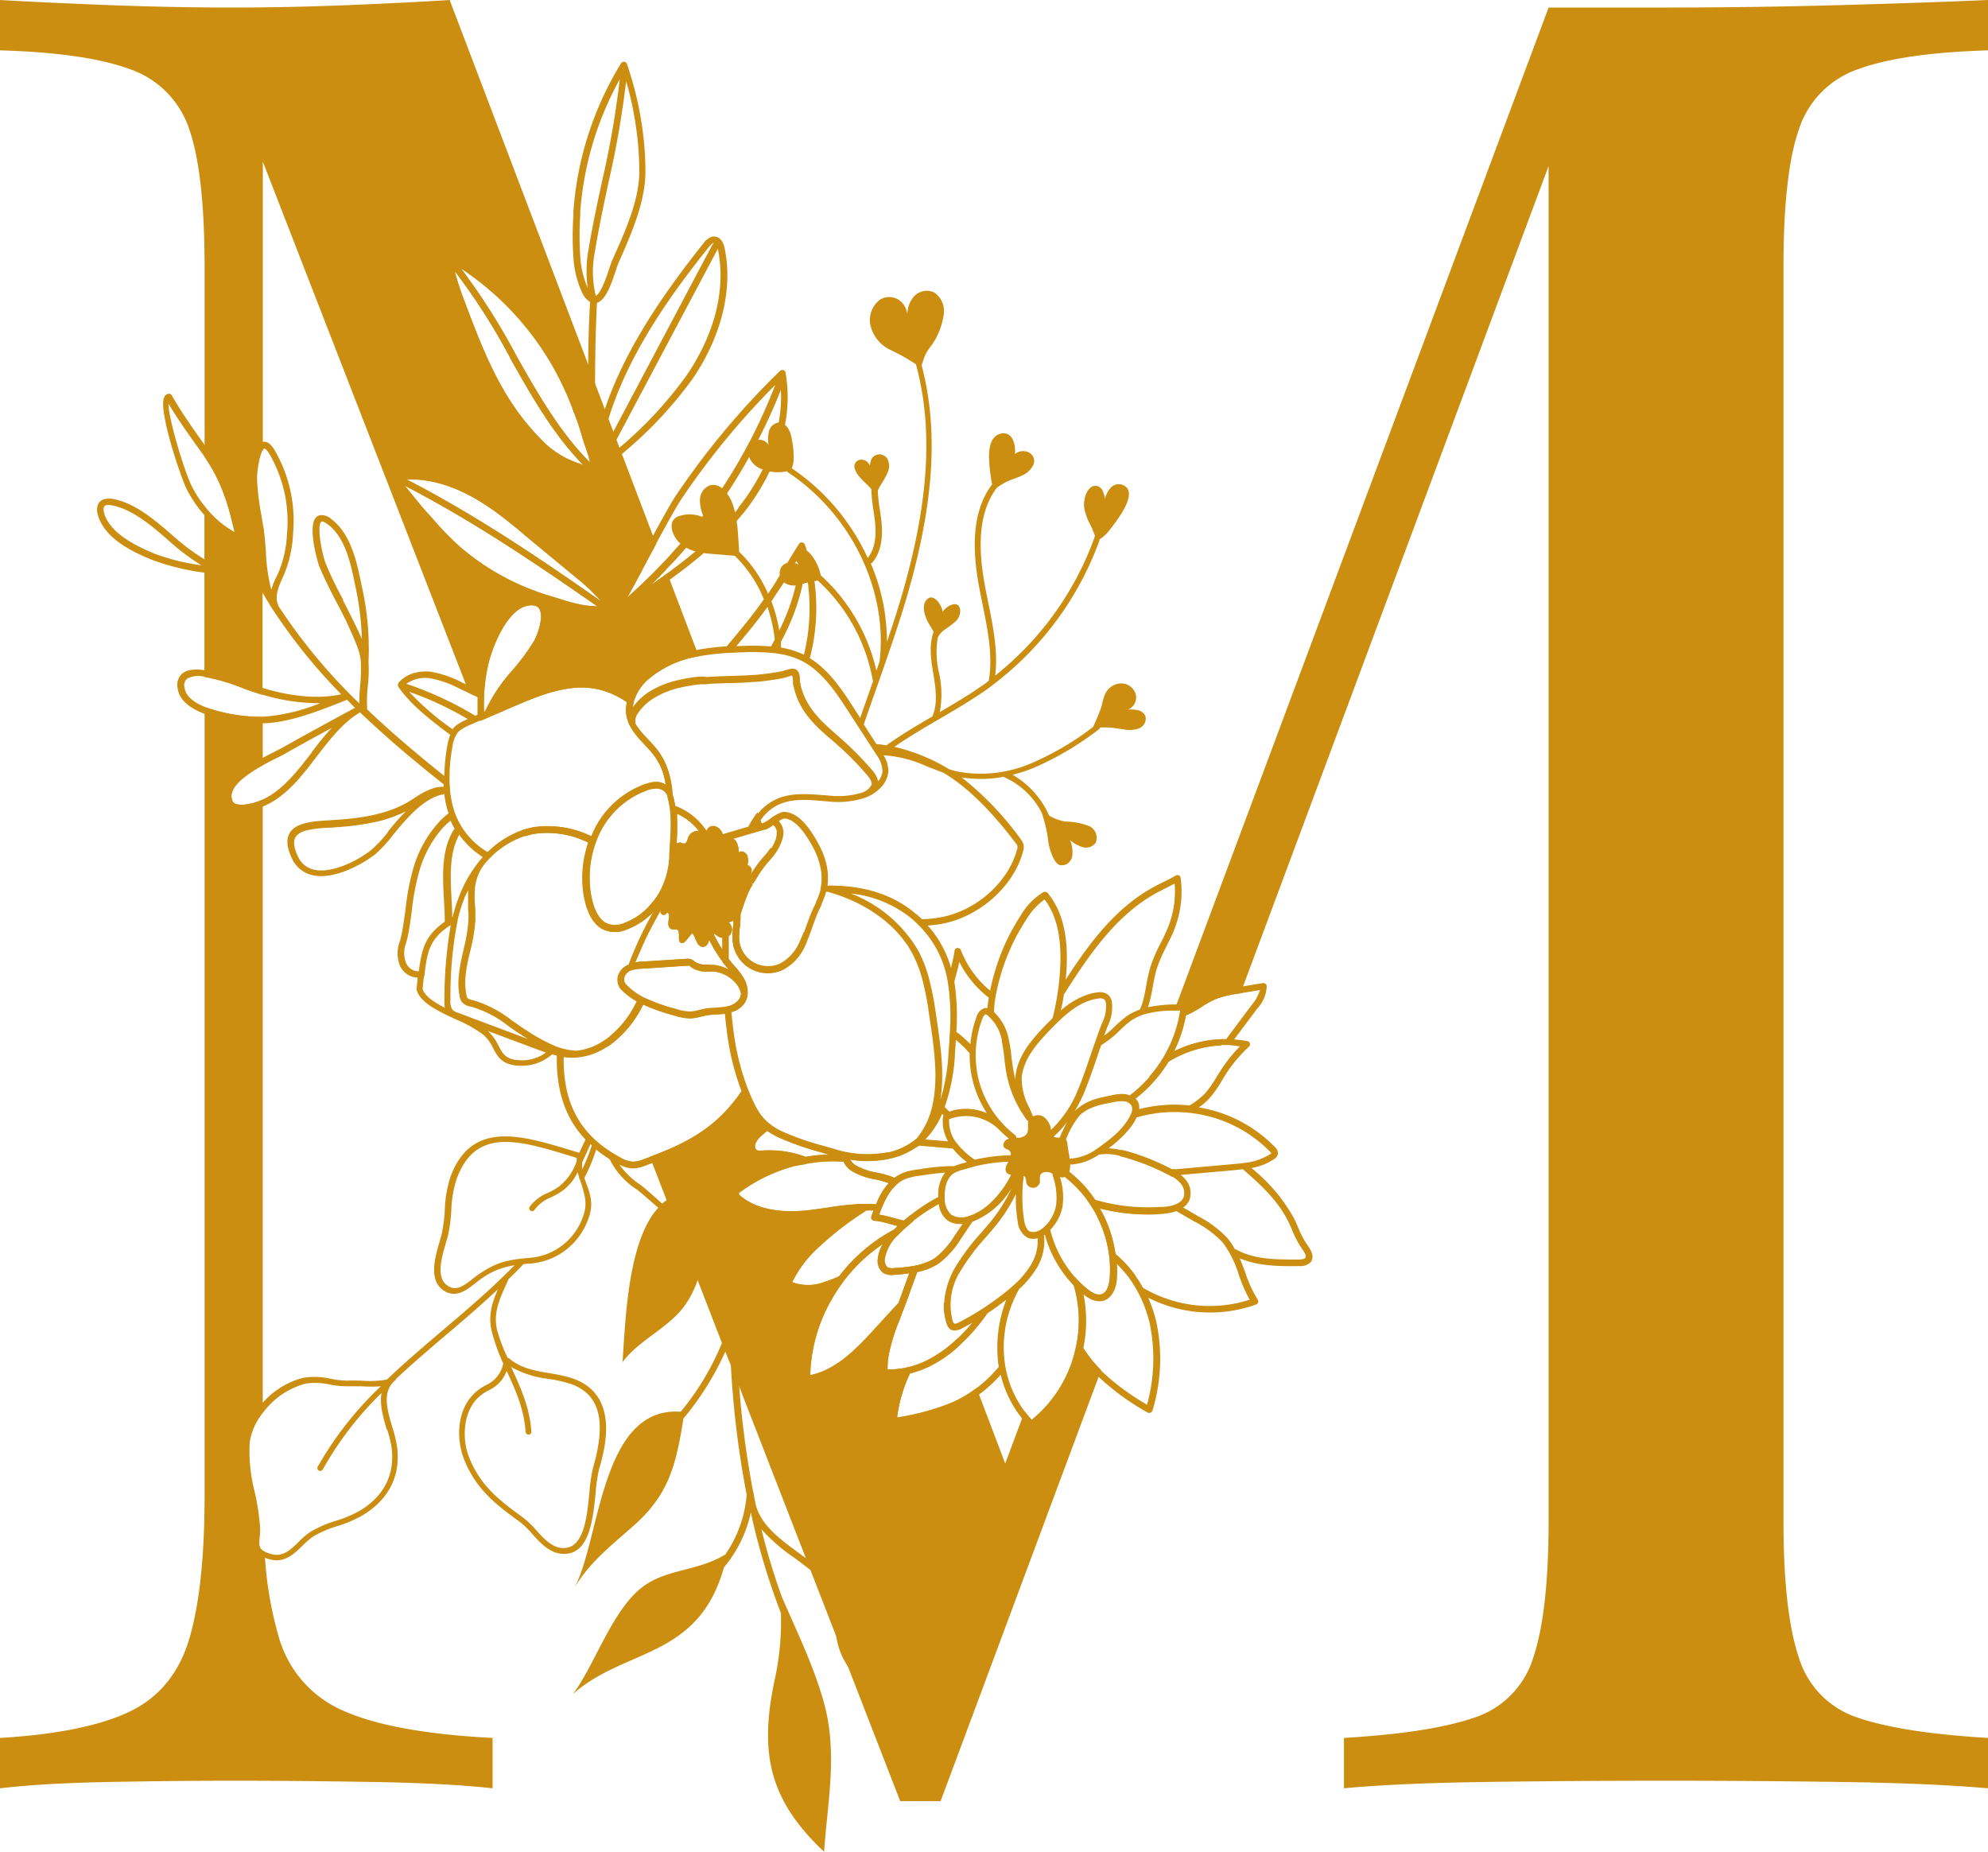 <?xml version="1.0" encoding="UTF-8" standalone="no"?><svg xmlns="http://www.w3.org/2000/svg" xmlns:xlink="http://www.w3.org/1999/xlink" fill="#cb8e11" height="294.2" preserveAspectRatio="xMidYMid meet" version="1" viewBox="0.0 0.0 315.8 294.2" width="315.8" zoomAndPan="magnify"><g data-name="Layer 2"><g data-name="Layer 1"><g id="change1_1"><path d="M285.72,20.67A15,15,0,0,1,295.14,11q7-2.59,20.67-3V0q-9.24.41-23.07.8t-27.89.4H246L186.92,159.51l-.4,1h.95l-.06.34a20.22,20.22,0,0,1-2.67,7.2,19.5,19.5,0,0,1-2.12,2.91l-.89,2.42a21.84,21.84,0,0,0,3.83-4.67,17.62,17.62,0,0,1,8.4-2.63l.38-1a18.09,18.09,0,0,0-4.2.58A18.81,18.81,0,0,0,186.5,167a21.2,21.2,0,0,0,1.88-5.7A16.6,16.6,0,0,0,190.8,160a15.4,15.4,0,0,1,2.33-1.3,16.63,16.63,0,0,1,3.52-.85l.41-.07.42-1.12L246,26.38V241.57q0,14.44-2.41,21.67a14.49,14.49,0,0,1-9.43,9.63q-7,2.4-20.67,3.21v8q8.45-.8,22.08-1t29.29-.2q14,0,27.89.2t23.07,1v-8q-13.65-.81-20.67-3.21a14.46,14.46,0,0,1-9.42-9.63q-2.42-7.22-2.42-21.67v-199Q283.3,27.7,285.72,20.67ZM54.78,271.86a18.06,18.06,0,0,1-10.44-11.63,58.63,58.63,0,0,1-2.24-12.71c0-.33-.05-.67-.07-1-1.05-.49-1-1.1-.89-2.27a10.6,10.6,0,0,0,.06-1.74,39.34,39.34,0,0,0-.85-5.52,25.54,25.54,0,0,1-.79-7.92,10,10,0,0,1,2.18-4.75V127a9.73,9.73,0,0,1-1.62.58,11.29,11.29,0,0,1-1.36.26c-.35,0-1.51.11-1.83-.53-1-2.08,2.09-4.24,4.81-5.74v-7.69c-.26,0-.51,0-.76,0a27,27,0,0,1-8.48-1.56V237.56q0,14.44-2.4,22.67c-1.61,5.48-4.76,9.37-9.43,11.63S9.09,275.54,0,276.08v8q6.82-.8,17.06-1t20.26-.2q10.44,0,22.08.2t18.85,1v-8Q62.6,275.27,54.78,271.86Zm131.39-86.11a3.72,3.72,0,0,0-.39-.21,36.41,36.41,0,0,0-6.36-2.55c-.37-.11-.75-.22-1.15-.31l-.37,1a12.32,12.32,0,0,1,1.23.32,35.77,35.77,0,0,1,6.18,2.48,8.83,8.83,0,0,1,.89.49l.46-1.26Zm2.73-10.06a22.15,22.15,0,0,0-7.89.56l-.13,0a2.49,2.49,0,0,0,0-.55l-1.19,3.2a9.36,9.36,0,0,0,.76-1.26c0-.06.06-.13.1-.2a21.34,21.34,0,0,1,8.45-.73c.33,0,.66.08,1,.13l1-2.7A12,12,0,0,1,188.9,175.69Zm-8.54,26.95a17.47,17.47,0,0,0-3.16-3.42,20.24,20.24,0,0,0-2.43-7.18l-.46,1.27a19.05,19.05,0,0,1,1.89,6.23,17.54,17.54,0,0,1,.08,3.47c-.06.81-.3,2.21-1.23,2.55-.64.24-1.47-.07-2.46-.91a16.64,16.64,0,0,1-1.85-1.81l-.4,1.1.25.27s0,0,0,.06a19.57,19.57,0,0,1,.3,9.78,20.12,20.12,0,0,1-7,11.49,15.76,15.76,0,0,1-1.12-1.33l-.42,1.14-2.67,7.14-4.17-11-.38-1a19.28,19.28,0,0,1-3.75,2.24,38.47,38.47,0,0,1-8.87,2.44,22.64,22.64,0,0,1,2.05-7,15.3,15.3,0,0,0,3.45-1.3,20,20,0,0,0,4.51-3.23l-.4-1.06a19.66,19.66,0,0,1-4.6,3.37,13.21,13.21,0,0,1-3.45,1.27h0a13.86,13.86,0,0,1-3.06.34,11.6,11.6,0,0,1,.11-1.91,28.25,28.25,0,0,1,1.66-5.65l1-2.6c.26-.69.56-1.53.87-2.4.38-1,.75-2.08,1.07-2.93a11.16,11.16,0,0,0,2.22-.69l-.37-1a9.86,9.86,0,0,1-2.38.71,25.7,25.7,0,0,1-2.78.32l-.21,0a1.9,1.9,0,0,1-1.2-.12,1.46,1.46,0,0,1-.42-1.32,6.65,6.65,0,0,1,2.24-3.92l.19-.2.1-.09c.32-.32.65-.63,1-.93l1-.87-.38-1c-.38.29-.76.61-1.12.93-.53-.12-1.06-.25-1.62-.41s-1.15-.32-1.74-.44l-.57-.1c.11-.32.23-.63.36-.95.19-.47.4-.94.63-1.4a8.09,8.09,0,0,1,1.86-2.51l.27-.21-.38-1-.31.22a14.6,14.6,0,0,0-2.79-.82,10,10,0,0,1-3.46-1.21,2.42,2.42,0,0,1-.78-.87,17,17,0,0,0,6.27-.14l-.37-1a17.47,17.47,0,0,1-8.31-.49l-2-.58a41.25,41.25,0,0,1-6.59-2.33,9.22,9.22,0,0,1-1.88-1.19c-1.58-1.27-2.31-2.86-3.33-5.31a39.22,39.22,0,0,1-2.38-9.65c-.12-.9-.22-1.82-.31-2.74a3.57,3.57,0,0,0,2.21-1.59,3,3,0,0,0,.39-1.32s0-.08,0-.11,0,0,0,0h0a4.32,4.32,0,0,0-.49-2.13,10.76,10.76,0,0,0-1.59-2.16l-.43-.5-.51-.63c0-.59,0-1.19,0-1.78s0-1.05,0-1.58a2.81,2.81,0,0,0,0-.29,1,1,0,0,0,.27-.24,1.4,1.4,0,0,0-.29-1.92l.78-.29c0,.11,0,.21,0,.26h0l0,.42a9.82,9.82,0,0,0-.09,2.82,5.62,5.62,0,0,0,8,4.28,7.91,7.91,0,0,0,3.56-4l.23-.51-.55-1.44c-.19.51-.4,1-.63,1.5a7,7,0,0,1-3.06,3.47,4.6,4.6,0,0,1-4.15-.09,4.66,4.66,0,0,1-2.39-3.39,9.58,9.58,0,0,1,.11-2.55l0-.43v0c0-.15,0-.3.06-.44v-.14l0-.22c0-.18,0-.35,0-.51h0c.38-1.27.71-2.17.94-2.77l.11-.27a9.64,9.64,0,0,1,.59-1.26c.1-.19.21-.36.32-.54l-.44-.28.5.17.55-.89a16.55,16.55,0,0,1,1.72-2.43c.35-.39.69-.78,1-1.19l-.44-1.17a14,14,0,0,1-1.4,1.74,19.28,19.28,0,0,0-1.78,2.5l-.2.34a.32.32,0,0,0-.09,0,2.16,2.16,0,0,0,.38-1.06c0-.38-.35-.76-.72-.7a2.46,2.46,0,0,0,0-1.67c-.26-.52-1.08-.75-1.39-.27a3,3,0,0,0-.42-2,1.12,1.12,0,0,0-.49-.34l5-1.47-.38-1-.19-.51-.44-1.15a12.56,12.56,0,0,0-1.45,2.28l-4.07,1.2a2.54,2.54,0,0,0-.43-.77,1.63,1.63,0,0,0-.85-.52,1.17,1.17,0,0,0-.84.12,1.33,1.33,0,0,0-.48.64,10,10,0,0,0-4-3.56c-.31-.15-.64-.29-1-.41a12.7,12.7,0,0,0-.34-1.61c0-.09-.06-.18-.09-.27a14.86,14.86,0,0,0-.72-3.89,10.6,10.6,0,0,0-1.83-3.38c-.41-.49-.86-1-1.3-1.44l-.45-.49a11.9,11.9,0,0,1-1.47-1.83l-.09-.16a2,2,0,0,1,.37-1.85,7.8,7.8,0,0,1,2.2-2.17,13.37,13.37,0,0,1,4.54-1.87,24.06,24.06,0,0,1,3.2-.52l.29,0h.23c.23,0,.46,0,.7-.05l-.39-1-.37,0a1,1,0,0,0-.26,0l-.32,0a24.77,24.77,0,0,0-3.32.54,4.21,4.21,0,0,0-.48.12,14.44,14.44,0,0,0-4.4,1.88,9.1,9.1,0,0,0-2.5,2.5c0,.08-.07.15-.12.23a4.79,4.79,0,0,1,.16-1.44,5.47,5.47,0,0,1,.26-.7A7.94,7.94,0,0,1,103,107.9a16.35,16.35,0,0,1,8-3.64l-.37-1-4.25-11.17-.38-1c-.86.63-1.73,1.24-2.6,1.84.81-.79,1.61-1.58,2.39-2.4l-.43-1.13q-2.7,2.86-5.67,5.48c.57-1.07,1.35-2.5,2.39-4.45.71-1.32,1.44-2.69,2.15-4l-.49-1.29-4.94-13-.39-1-.48-1.27-.49-1.29-.77-2L96.08,65l-1.55-4.07-1-2.78L71.43,0Q65,.41,55.58.8t-18.26.4q-10,0-20.26-.4T0,0V8q13.64.39,20.67,3a15.1,15.1,0,0,1,9.43,9.64q2.4,7,2.4,21.86V72.59c2.93,4.22,3.89,8.25,4.74,11.82l0,.13a15.46,15.46,0,0,1-4.77-4.15v27.14a32.53,32.53,0,0,1,6.29,1.87l.82.3c.66.23,1.38.46,2.13.68V83.43c-.09-.53-.18-1.06-.26-1.59a39.92,39.92,0,0,1-.7-5.81c0-1.39.43-4,1-4.68V25.68L74,108.7l.55,1.42,1.34.62c0,.91,0,1.84,0,2.8h0l.37,1,.38-.15,1-.45c1.33-.56,2.65-1.14,4-1.72,3.65-1.56,8.19-3.51,12.57-2.86a12.83,12.83,0,0,1,5.37,2.2,5.35,5.35,0,0,0,.4,3.57,2.22,2.22,0,0,0,.23.41,1.65,1.65,0,0,0,.14.26,0,0,0,0,0,0,0h0a13.53,13.53,0,0,0,1.58,2l.45.49c.43.46.86.91,1.25,1.39a9.65,9.65,0,0,1,1.66,3,13,13,0,0,1,.46,2,2.47,2.47,0,0,0-1-.42,4,4,0,0,0-1.66.13,6.07,6.07,0,0,0-.82.26,14.39,14.39,0,0,0-8.33,8.21,15.78,15.78,0,0,0-9.15-1.45c-.32.06-.63.13-.94.21s-.54.15-.82.24l.38,1a10.7,10.7,0,0,1,1.55-.4,14.72,14.72,0,0,1,8.61,1.4,17.35,17.35,0,0,0-.81,7.69c.25,2.07,1,4.78,2.88,5.95a4.37,4.37,0,0,0,4,.14,11.18,11.18,0,0,0,4.45-3.08c-.88,1.56-1.7,3.12-2.42,4.67s-1.19,2.75-1.68,4a2.81,2.81,0,0,0-1.39,1.14,2.37,2.37,0,0,0,0,2.58v0h0a3.15,3.15,0,0,0,.25.29,10.84,10.84,0,0,0,2.42,1.84,15.79,15.79,0,0,1-4.26,5.52l-.07.08a8.74,8.74,0,0,1-.9.64l.38,1a11.74,11.74,0,0,0,1.24-.89.45.45,0,0,0,.07-.07,17.14,17.14,0,0,0,4.47-5.8,31.59,31.59,0,0,0,5,1.75,8.55,8.55,0,0,0,2.57.45,9.1,9.1,0,0,0,1.71-.3c.29-.07.57-.14.85-.19a15.13,15.13,0,0,1,1.51-.14,13.08,13.08,0,0,0,1.38-.12c.09.9.18,1.79.3,2.67a40.58,40.58,0,0,0,2.34,9.62v0c-.27.39-.55.78-.83,1.15-3.9,5.16-8.56,7.35-13.79,9.31l.37,1,2.3,5.92,4.93,12.73,3.87,10,.55,1.41,1,2.45,1.27,3.26,10.45,26.91.74,1.9,4.27,11,1.59,4.09,8.42,21.69h6.42l25.12-67.47.39-1a19.7,19.7,0,0,1-2.83-3.55,21.1,21.1,0,0,0,0-8.56c1.27,1.07,2.43,1.41,3.43,1s1.78-1.61,1.91-3.45a18.73,18.73,0,0,0,0-2.37,17.68,17.68,0,0,1,2.59,3.1ZM64.29,77.16c10.47,5.4,20.48,12.11,30.59,19.17l-1.16-.09L93,96.18a27.21,27.21,0,0,1-4.11-1.05l-1.34-.41a39,39,0,0,1-14.39-7.78,46,46,0,0,1-4.46-4.58l-1.42-1.57c-.27-.3-1.56-1.9-2.6-3.18Zm9.19-34.35A46,46,0,0,1,90.81,64.56l.23.63a38.78,38.78,0,0,1,1.44,4.21c.15.55.34,1.09.53,1.64s.32.89.45,1.35.18.71.27,1.07c-4.76-4.69-8.37-11-11.84-17.2a104,104,0,0,0-8.63-13.57Zm7.5,14c3.43,6.1,7,12.36,11.7,17.11l-.22-.08a20.9,20.9,0,0,1-2.22-.87,14.73,14.73,0,0,1-3.44-2.29,37.73,37.73,0,0,1-5.58-6.72C78,59,75.9,53.46,73.87,48.06a43.68,43.68,0,0,1-1.59-4.81s0-.12-.06-.2A99.71,99.71,0,0,1,81,56.77Zm2.21,28.07,8.21,6.79a31.5,31.5,0,0,1,4.09,3.86c-10.2-7.13-20.3-13.9-30.89-19.34,4.89-.23,9.45,2,12.56,4.06C79.26,81.61,81.25,83.25,83.19,84.84ZM77.05,113l-.15.06a28.52,28.52,0,0,1,.64-7.45c.78-3.31,3.14-8.75,6.18-9.39.94-.19,1.57-.05,1.9.4.77,1.06,0,3.74-.79,5.2a35.78,35.78,0,0,1-3.46,4.68A26.29,26.29,0,0,0,77.05,113Zm36.36,35.33a4.74,4.74,0,0,1,.62.41l.09.05a1.39,1.39,0,0,0,.63.18c0,.51,0,1,0,1.55v.3a20.45,20.45,0,0,1-1.41-2.52S113.37,148.35,113.41,148.37Zm-5.86-18.65c0-.15,0-.27,0-.41.12.05.27.1.38.16A8.91,8.91,0,0,1,111,132l-.31,0a1.63,1.63,0,0,0-1.35,1c-.16.4-.25,1-.68,1-.2,0-.38-.12-.57-.15a.37.37,0,0,0-.21,0,1.08,1.08,0,0,0-.29.09l-.11.09A40,40,0,0,0,107.55,129.72Zm-3.81,13.48a10,10,0,0,1-4.59,3.44,3.38,3.38,0,0,1-3-.06c-1.65-1-2.2-3.68-2.39-5.19a16.27,16.27,0,0,1,.9-7.66,13.5,13.5,0,0,1,7.93-8.12,4.19,4.19,0,0,1,2-.33,1.86,1.86,0,0,1,1.45,1.27c0,.08,0,.15.08.25a13.44,13.44,0,0,1,.45,3c.06,1.4,0,2.84-.11,4.23,0,.63-.08,1.25-.1,1.9l0,.24s0,.08,0,.11a13,13,0,0,1-1.6,5.54A13.73,13.73,0,0,1,103.74,143.2Zm-1.36,6.38c.75-1.64,1.62-3.27,2.55-4.91a.07.07,0,0,0,0,.05.51.51,0,0,0,1,.26.36.36,0,0,1,.17.07c.37.32.08,1.09.07,1.49a.57.57,0,0,0,0,.26c0,.41.25.81.63.86.22,0,.45,0,.67,0,.77.28,0,1.94.74,2.16.33.07.63-.2.84-.46l.91-1.1c.62.69.65,2,1.56,2.17.61.1,1.14-.56,1.1-1.19a21.14,21.14,0,0,0,2.16,3.55l0,0,0,.06c.19.25.4.5.6.75l.39.46a6.48,6.48,0,0,0-2.33-.75c-.33,0-.66,0-1-.05a3.25,3.25,0,0,1-2.12-.5,1.62,1.62,0,0,0-.52-.34,1.56,1.56,0,0,0-.75-.08l-5.47.35-1.66.1c-.3,0-.66.06-1,.11C101.38,151.86,101.84,150.76,102.38,149.58ZM115.2,160c-.5.08-1,.11-1.51.14s-1.08.06-1.62.14l-.93.21a7.32,7.32,0,0,1-1.49.27,7.69,7.69,0,0,1-2.25-.41,28.65,28.65,0,0,1-5.26-1.9,10,10,0,0,1-2.67-2l-.12-.13v0a1.35,1.35,0,0,1,0-1.42,1.79,1.79,0,0,1,1-.76l.26-.07a7.57,7.57,0,0,1,1.46-.2l1.66-.1c1.82-.13,3.64-.24,5.48-.36a1,1,0,0,1,.3,0,1.64,1.64,0,0,1,.3.24,4.28,4.28,0,0,0,2.69.68c.3,0,.6,0,.9,0,1.79.17,3.94,1.56,4.32,3.51a2,2,0,0,1-.24.81,2.91,2.91,0,0,1-2,1.22A2.38,2.38,0,0,1,115.2,160Zm27,42.5.22,0c.67-.06,1.35-.13,2-.22-.26.74-.56,1.57-.86,2.39s-.58,1.63-.83,2.3l-3.93,4.27c-.49.55-1,1.09-1.53,1.64-2.32,2.4-5.14,4.9-8.59,5.58a25.55,25.55,0,0,1,3.62-12.38,29,29,0,0,1,1.7-2.55,25.81,25.81,0,0,1,6.2-5.88,5.86,5.86,0,0,0-.77,2.3,2.36,2.36,0,0,0,.89,2.28A2.81,2.81,0,0,0,142.21,202.49Zm-2.2-8.4c.56.11,1.11.27,1.66.43l.94.25-.4.38-.18.19a26.72,26.72,0,0,0-8.73,7.42,19.59,19.59,0,0,1-2.4.92,7.07,7.07,0,0,1-5.05,0,18.82,18.82,0,0,1,3.32-4.69,50.63,50.63,0,0,1,7.84-6.29l.61-.41c.41,0,.8,0,1.16,0l-.17.48c-.07.15-.12.31-.18.46a.53.53,0,0,0,.06.46.52.52,0,0,0,.4.23A10.78,10.78,0,0,1,140,194.09Zm-6-9.58a3.11,3.11,0,0,0,1.19,1.44,10.61,10.61,0,0,0,3.83,1.37,18.51,18.51,0,0,1,2.14.6,9.65,9.65,0,0,0-1.5,2.23c-.19.37-.35.76-.51,1.14a15.92,15.92,0,0,0-1.74-.06q-.36,0-.69,0a47.14,47.14,0,0,0-5.34.59c-1.28.19-2.6.38-3.81.49h-.17c-2.53.21-7.16.12-10.07-2.6a2,2,0,0,0,0-.25,25.57,25.57,0,0,1,9.15-4.33l.24-.06.31-.08a5.22,5.22,0,0,0,1-.18A23.53,23.53,0,0,1,134,184.51Zm-12.16-4.9a13.31,13.31,0,0,0,1.71,1l.4.17a.38.38,0,0,0,.17.08,45.33,45.33,0,0,0,6.19,2.14l1.28.38a24.82,24.82,0,0,0-3.62.37,16.45,16.45,0,0,0-6.87-1,1.92,1.92,0,0,1-.89-.06.85.85,0,0,1-.27-.9,2.78,2.78,0,0,1,.77-1.19C121.1,180.29,121.49,180,121.88,179.61ZM175.17,191l-.37,1a30.8,30.8,0,0,0,9.2.89l.39-1.07A30.08,30.08,0,0,1,175.17,191Zm-25.23,15.82a8.77,8.77,0,0,0,.46,3.49,1.64,1.64,0,0,0,.52.81,1.24,1.24,0,0,0,.74.23Z" fill="#cb8e11"/></g><g id="change2_1"><path d="M207.58,197.63a14,14,0,0,1-1.36-2.64c-.2-.46-.4-.92-.62-1.37a26.77,26.77,0,0,0-6.81-8.07,9.34,9.34,0,0,0,3.65-1.45,1.3,1.3,0,0,0,.55-.72,1.27,1.27,0,0,0-.45-1.15,21.77,21.77,0,0,0-12.09-6.31,10.32,10.32,0,0,0,1.76-1.55,17.2,17.2,0,0,0,1.89-2.72c.21-.34.41-.68.62-1a22.69,22.69,0,0,1,3.68-4.38.51.51,0,0,0,.15-.52.49.49,0,0,0-.4-.37,20.08,20.08,0,0,0-2.1-.26l3.7-4.94a5.41,5.41,0,0,0,1.47-3.53.52.52,0,0,0-.19-.37.56.56,0,0,0-.41-.11l-3.14.51-1.09.18a23,23,0,0,0-2.28.45,11.54,11.54,0,0,0-1.37.45,16.31,16.31,0,0,0-2.5,1.38c-.56.35-1.11.67-1.67,1a.17.17,0,0,0,0-.07.47.47,0,0,0-.13-.34.52.52,0,0,0-.39-.17h-1.14a21.84,21.84,0,0,0-4.56.44c.09-.26.18-.52.25-.79a25.11,25.11,0,0,0,.53-2.52c.18-.93.35-1.89.62-2.79a24.31,24.31,0,0,1,1.58-3.63c.47-1,1-1.95,1.35-3a16.06,16.06,0,0,0,.86-7.83.54.54,0,0,0-.29-.4.56.56,0,0,0-.36,0l-.13.05c-.64.38-1.31.71-2,1.05-.46.23-.92.46-1.37.7-6.07,3.27-10.22,8.78-14.1,14.78.05-.58.1-1.16.14-1.76.28-5.29-.7-9.21-3-12a.51.51,0,0,0-.53-.17l-.11,0a10.48,10.48,0,0,0-3.61,3.68,33.94,33.94,0,0,0-4.89,12,15.7,15.7,0,0,1-4.65-6.44.54.54,0,0,0-.54-.34l-.07,0a.5.5,0,0,0-.39.42c-.14.91-.34,1.81-.57,2.74a16.93,16.93,0,0,0-3.7-6.73,20.89,20.89,0,0,0,2.14-.24c6-1.09,11.51-5.91,13-11.51a2.27,2.27,0,0,0,.07-1.17,2.57,2.57,0,0,0-.41-.76,48.88,48.88,0,0,0-9.4-9.84,19.49,19.49,0,0,0,6.63-.1,12.33,12.33,0,0,1,6.07,5.7,21.73,21.73,0,0,1,1.08,4.79c.17.9.78,3.22,1.82,3.54a1.68,1.68,0,0,0,1.94-1.35,4.86,4.86,0,0,0-.31-2.6,5.58,5.58,0,0,0,2,1.1,1.91,1.91,0,0,0,2.05-.7,2.06,2.06,0,0,0-1-2.64,10.7,10.7,0,0,0-3.76-.73,7.33,7.33,0,0,1-2.63-.95,14,14,0,0,0-5.81-6.49,23.46,23.46,0,0,0,3.3-1.07,47.81,47.81,0,0,0,10.45-6.18.48.48,0,0,0,.16-.26c.41,0,.81,0,1,0,.89,0,1.77.18,2.65.29a4.82,4.82,0,0,0,2.42-.1,1.7,1.7,0,0,0,1.15-1.92,1.66,1.66,0,0,0-1.18-1,5.11,5.11,0,0,0-1.61-.11,2.09,2.09,0,0,0,1.26-2.29,2.41,2.41,0,0,0-1.94-1.84,2.79,2.79,0,0,0-2.53,1c-.79.92-.76,2.05-1.17,3.11s-.74,1.87-1.17,2.78a45.68,45.68,0,0,1-9.82,5.77,20.22,20.22,0,0,1-11.56,1.34,15,15,0,0,1-1.56-.42,22.63,22.63,0,0,0-2.39-1.32,29.66,29.66,0,0,0-6.23-2.21c2.25-1.56,4.69-3,7.08-4.39s5-2.93,7.34-4.55c.43-.29.84-.6,1.24-.92h0s0,0,0,0a50.2,50.2,0,0,0,16.91-22.92c0-.08,0-.15.07-.22a5.46,5.46,0,0,0,1.49-1.38c.87-1.13,5.22-6.38,1.88-7.31a1.78,1.78,0,0,0-1.72.61,4.58,4.58,0,0,0-.87,1.7,3.7,3.7,0,0,0-.39-1.4,1.28,1.28,0,0,0-1.19-.69c-1.41.19-1.86,2.4-1.69,3.51a9.27,9.27,0,0,0,1.06,2.85c.15.31.41,1,.66,1.56l-.15.46a49.36,49.36,0,0,1-15.71,21.77c.47-3.77-.32-7.74-1.1-11.58-.24-1.16-.47-2.31-.66-3.43-1.15-6.64-.49-11.48,2-14.8a8.79,8.79,0,0,1,1.84-1.1c.74-.32,1.52-.54,2.24-.9a3.52,3.52,0,0,0,1.72-1.62,1.53,1.53,0,0,0-1.09-2.16,2,2,0,0,0-1.82.4c.13-1-.11-2.52-1-3.08a1.61,1.61,0,0,0-1.29-.15c-1.76.43-1.88,2.8-1.81,4.21a29.2,29.2,0,0,0,.48,3.84c-2.67,3.52-3.39,8.6-2.2,15.51.19,1.14.43,2.3.66,3.46.84,4.1,1.7,8.34,1,12.24-.36.28-.72.54-1.1.8-2.1,1.47-4.41,2.83-6.67,4.16a15.33,15.33,0,0,0-.14-6.31,14,14,0,0,1-.17-5.56,3.57,3.57,0,0,1,1.07-1.22,16.33,16.33,0,0,0,1.7-1.27,2.22,2.22,0,0,0,.77-1.89c-.28-1.73-2.2-.57-2.78.3-.15-1.2-1.7-3.35-2.75-1.6-.56.92,0,2.54.49,3.38.27.47.57.93.83,1.41-.79,2.17-.4,4.61-.06,6.6.42,2.44.74,5-.17,6.87-2.47,1.44-5,2.93-7.27,4.57l-.41-.07c-.4-.06-.79-.1-1.18-.13l-2-3.12c.6-1.78,1.23-3.55,1.85-5.31,1.48-4.2,3-8.54,4.35-12.85,4.84-15.63,5.81-27.89,3.06-38.6l-.07-.25a12.61,12.61,0,0,1,.56-1.67,8.78,8.78,0,0,1,1.08-1.64,11.38,11.38,0,0,0,1.87-4.8,3.61,3.61,0,0,0-1.46-3.47,2.75,2.75,0,0,0-3.27.6A4.41,4.41,0,0,0,144.14,50a3.2,3.2,0,0,0-1.35-2.35,2.77,2.77,0,0,0-2.91-.1A4,4,0,0,0,138.36,52a5.71,5.71,0,0,0,3.08,3.58,34.5,34.5,0,0,1,4.06,2.28l.16.62c2.71,10.53,1.74,22.65-3,38.1-.56,1.8-1.16,3.6-1.77,5.39a31.41,31.41,0,0,0-2.56-12.46.39.39,0,0,0,.21-.11c1.27-1.46,1.77-3.63,1.49-6.45-.07-.64-.16-1.3-.26-2a24.55,24.55,0,0,1-.33-3,6.11,6.11,0,0,1,.52-1A12.67,12.67,0,0,0,141,75.07a2.46,2.46,0,0,0,0-2.12,1.47,1.47,0,0,0-2.54-.08,3.43,3.43,0,0,0-.28,1.1,1.41,1.41,0,0,0-1.06-.91,1.09,1.09,0,0,0-1.4,1,1.51,1.51,0,0,0,.18.72c.54,1.18,1.7,1.93,2.51,2.92a25.9,25.9,0,0,0,.35,3.42c.09.63.19,1.27.25,1.91.26,2.47-.15,4.35-1.17,5.61a34.56,34.56,0,0,0-12.09-14.27c.68-1.1.15-4.29-.13-5.33a3.1,3.1,0,0,0-.92-1.56,22.85,22.85,0,0,0,.09-8.28.51.51,0,0,0-.35-.41.61.61,0,0,0-.3,0,.59.59,0,0,0-.23.13,124.11,124.11,0,0,0-16.54,19.8c-.74,1.1-2.13,3.61-3.68,6.46-.85,1.55-1.73,3.21-2.58,4.8-1.3,2.42-2.63,4.9-3.34,6.19a206.88,206.88,0,0,1-2.69-20.71.52.52,0,0,0,0-.17q1.83-1.55,3.65-3.12A64.94,64.94,0,0,0,110,60.21c4.61-6.73,6.47-14.3,5.11-20.77-.29-1.37-.94-1.76-1.44-1.84a1.4,1.4,0,0,0-.58,0,2.74,2.74,0,0,0-1.31,1C106,45.89,99.44,55,96.08,65a45.63,45.63,0,0,0-1.29,4.57q-.21-4.32-.26-8.64,0-6.41.29-12.74a.19.19,0,0,0,0-.08c1.32-.39,2.18-2.62,3-5.13.16-.48.29-.88.39-1.11l.32-.73c1.9-4.33,4-9.22,4-13.88a51.24,51.24,0,0,0-.83-9c-.25-1.42-.57-2.85-.94-4.25-.13-.53-.82-2.87-1.16-3.85a.51.51,0,0,0-.44-.34.41.41,0,0,0-.19,0,.55.55,0,0,0-.31.23,52.21,52.21,0,0,0-7.58,23.62l0,.59a51.12,51.12,0,0,0,0,6.55,15.73,15.73,0,0,0,1.45,5.81,3.35,3.35,0,0,0,1.2,1.34c-.19,3.37-.29,6.77-.29,10.17,0,4,.08,7.95.29,11.93-.1-.29-.2-.59-.29-.89A39.87,39.87,0,0,0,92,64.82l-.24-.63A47,47,0,0,0,74.05,42a2.5,2.5,0,0,0-2-.51,1.21,1.21,0,0,0-.71.51,1.87,1.87,0,0,0-.12,1.56,43.45,43.45,0,0,0,1.63,4.91c2,5.46,4.16,11.1,7.46,16.07v0a38,38,0,0,0,5.75,6.9,15.53,15.53,0,0,0,3.69,2.46,20.71,20.71,0,0,0,2.32.92c.66.23,1.34.48,2,.77.52,6.58,1.36,13.15,2.5,19.63a29.59,29.59,0,0,0-4.55-4.36L83.84,84c-2-1.6-4-3.26-6.11-4.69-3.69-2.45-9.34-5.14-15.29-4h0a.53.53,0,0,0-.22.89c.14.15,1,1.15,1.66,2,1.1,1.37,2.35,2.91,2.63,3.23.49.52,1,1,1.42,1.56a46.59,46.59,0,0,0,4.56,4.67,39.93,39.93,0,0,0,14.77,8l1.33.4a27.93,27.93,0,0,0,4.28,1.09l.81.07a20.1,20.1,0,0,1,3.11.37,2.75,2.75,0,0,1,.33.23q1.2,6.38,2.79,12.63a13.72,13.72,0,0,0-5.54-2.2,16.08,16.08,0,0,0-6.48.49,46.22,46.22,0,0,0-6.65,2.45l-1,.4-1-.47,0,0a37.52,37.52,0,0,1,3-4,37.65,37.65,0,0,0,3.55-4.82c.77-1.33,2-4.63.74-6.33-.4-.57-1.25-1.17-3-.82l-.21.05c-3.82,1-6.17,7.61-6.77,10.12a26.19,26.19,0,0,0-.62,4.2L74,108.7l-.63-.3a16.82,16.82,0,0,0-5-1.7,6.92,6.92,0,0,0-2.42.17,5.06,5.06,0,0,0-2.66,1.61h0s0,0,0,.05,0,0,0,.06a.25.25,0,0,0-.08.21s0,0,0,.06a.46.46,0,0,0,.09.27v0c1.9,2.78,5,5.19,8.22,7.6a8.7,8.7,0,0,0-.46,1.71,29.43,29.43,0,0,0-.48,4.82c-4.13-3.3-8.28-6.79-12.25-10.57a22.36,22.36,0,0,1,.1-3.75,21.89,21.89,0,0,0,.11-3.81A45,45,0,0,0,57.44,93c-.69-3.45-1.63-8.17-4.81-10.54a2.27,2.27,0,0,0-1.86-.61,1.32,1.32,0,0,0-.43.21c-1.65,1.3.17,7.38.38,7.91.83,2,1.84,4,2.82,5.86A62.26,62.26,0,0,1,56.86,103a8.59,8.59,0,0,1,.47,2.19s0,.08,0,.11a.64.64,0,0,0,0,.2,24.42,24.42,0,0,1-.12,3.4c-.08.93-.14,1.88-.13,2.84A89.46,89.46,0,0,1,44.35,96.45h0c-.88-1.5-.1-3.23.58-4.75l.24-.55a18.79,18.79,0,0,0,1.38-6.31,22.39,22.39,0,0,0-3-13.46c-.58-.91-1.17-1.31-1.77-1.19l-.08,0h0c-1.77.55-1.88,5.81-1.88,5.86a40.11,40.11,0,0,0,.71,6c.14.85.29,1.7.41,2.56.14,1,.21,2.08.3,3.21.09,1.31.18,2.62.38,3.91a68.44,68.44,0,0,1-3-6.29.66.66,0,0,0,0-.14l-.27-1.1c-.9-3.77-1.91-8-5.16-12.56l-.15-.21-.44-.62c-1.88-2.63-3.79-5.33-5.31-8a.53.53,0,0,0-.58-.25h0a.92.92,0,0,0-.62.53c-1,2.12,2.63,12.66,3.49,14.46a19.5,19.5,0,0,0,3,4.41,13.89,13.89,0,0,0,5,3.78c.76,1.81,1.6,3.61,2.51,5.37-1-.23-2.12-.43-3.21-.61a18.54,18.54,0,0,1-3.49-1.17c-.29-.13-.56-.27-.84-.43a36.45,36.45,0,0,1-5.31-4c-2.78-2.39-5.66-4.87-9.12-5.61a3.27,3.27,0,0,0-1.52,0,1.53,1.53,0,0,0-.9.61c-.66,1-.07,2.56.7,3.74,1.28,2,3.87,3.73,7.71,5.28a37.72,37.72,0,0,0,8.44,2.06l1.79.26,2.33.34c1.45.36,2.9.62,4.08.8h0c.33.62.68,1.23,1,1.84.44.77.9,1.54,1.38,2.29a4.7,4.7,0,0,0,.34.52,87.35,87.35,0,0,0,10.73,13.26c-4.2.91-8.81.11-12.45-1-.63-.19-1.22-.38-1.79-.58l-.79-.29a32.79,32.79,0,0,0-6.66-1.94,6.46,6.46,0,0,0-2.5,0,2.74,2.74,0,0,0-1,.47,2.37,2.37,0,0,0-.8,2.32c.23,2,2.06,3.29,4.27,4.11A30,30,0,0,0,41,114.9h.79c3.95-.08,8.4-1.75,13.33-3.74.43.42.84.86,1.27,1.28-3.34,1.81-8.08,4.38-11.6,6.37l-1.25.65c-.53.27-1.12.56-1.75.9-3.24,1.73-7.22,4.34-5.75,7.38.43.86,1.48,1.26,2.89,1.11a10.28,10.28,0,0,0,2.86-.74c3.58-1.48,6.12-4.76,8.57-8,2.06-2.67,4.19-5.41,6.84-6.94,4.3,4.11,8.81,7.88,13.28,11.43l0,.38a5.59,5.59,0,0,0-1.39.15,11.45,11.45,0,0,0-3,1.47l-1,.65c-3.78,2.26-8.15,2.76-12,3l-.92.07c-2.28.13-5.13.3-6.15,2-.58,1-.47,2.3.33,4a4.7,4.7,0,0,0,3.23,2.69c3.45.83,7.95-1.7,10.06-3.33a21,21,0,0,0,2.8-3.05c2.23-2.72,5-6,8.14-6.47a14.6,14.6,0,0,0,.68,3.05,9.75,9.75,0,0,0-1.49,1.34,18.59,18.59,0,0,0-4,7,38.27,38.27,0,0,0-1.34,6.79c-.18,1.35-.36,2.76-.64,4.12-.07.32-.16.65-.24,1a5.26,5.26,0,0,0,0,4,3.23,3.23,0,0,0,2.77,1.84c0,.14,0,.28,0,.43l-.15,1.29a.86.86,0,0,0,0,.16c.51,2.07,3.41,3.43,6.21,4.74a20.52,20.52,0,0,1,4.4,2.46,6.47,6.47,0,0,1,1.57,2.16c.69,1.3,1.39,2.64,4.07,2.75a7.29,7.29,0,0,0,5.27-1.79l.77.2c-.13,5.55,1.37,10,4.55,13.33l-1,2.1-1.54-.47c-4.55-1.38-9.2-2.78-12.91-1.82-2.54.66-4.65,2.44-6,6.1a18.68,18.68,0,0,0-.9,5.27,26.11,26.11,0,0,1-.46,3.67c-.09.38-.23.85-.37,1.36-.7,2.39-1.76,6,.51,7.67,2,1.44,3.75.06,5.17-1.07.32-.25.64-.5.95-.71A11.72,11.72,0,0,1,81.73,201c-3.57,3.65-7.47,7-11.27,10.2-3.11,2.65-6.14,5.23-9,7.95h0a15.94,15.94,0,0,1-4.11.17c-.72,0-1.46-.05-2.16,0A14,14,0,0,1,52.4,219a11.28,11.28,0,0,0-4.11-.15l-.49.12a12.9,12.9,0,0,0-6.06,3.85,11.67,11.67,0,0,0-3.08,6.09c-.33,2.59.25,5.45.8,8.22a37.27,37.27,0,0,1,.83,5.39,11.77,11.77,0,0,1,0,1.61c-.13,1.36-.24,2.58,1.86,3.36.22.08.47.15.74.23,2.31.62,3.86-.9,5.22-2.23a12.16,12.16,0,0,1,1.67-1.43,17.89,17.89,0,0,1,3.87-1.65,20.53,20.53,0,0,0,4-1.72c4.09-2.49,6-6.22,5.44-10.77a19.53,19.53,0,0,0-.75-3.13c-.84-2.84-1.7-5.78.46-7.53a.4.4,0,0,0,.12-.22c2.6-2.44,5.35-4.78,8.17-7.17,2.67-2.27,5.4-4.6,8-7.06-.93,2.14-1.6,4.27-.95,6.79a32.26,32.26,0,0,0,1.8,5A4.76,4.76,0,0,1,77.27,220a7.93,7.93,0,0,0-2.13,1.55c-2.66,2.78-2.6,7.25-1.44,10.22,1.83,4.64,4.8,7.05,8.8,9.93a13.48,13.48,0,0,1,2,1.92c1.36,1.52,2.89,3.23,5.12,3.22,4,0,4.56-5.38,5-9.67a24.73,24.73,0,0,1,.56-3.84c.85-2.93,3.44-11.83-4.34-14.4a23.43,23.43,0,0,0-3.48-.78c-2.27-.37-4.62-.78-6.46-2.34a.4.4,0,0,0-.26-.1A28.25,28.25,0,0,1,79,211.41c-.7-2.73.31-4.95,1.48-7.52l.22-.48s0-.08,0-.12c.83-.81,1.66-1.63,2.46-2.48l.64-.06A10.62,10.62,0,0,0,93.31,194c1.11-2.54.47-4.29-.17-6-.11-.3-.21-.59-.31-.88a27.78,27.78,0,0,0,1.87-4.5,21.74,21.74,0,0,0,2.15,1.53,12.1,12.1,0,0,0,4.24,4.76c.66.48,1.54,1.26,2.47,2.08l1,.87c-5,5.46-5.21,18.75-5.68,24.54,2.52-3.41,6.77-5.15,9.51-8.5a14.79,14.79,0,0,0,2.39-4.44,20.41,20.41,0,0,0,1.15-7.58,2.66,2.66,0,0,0,1.54-.85c2.14-2.38,1.26-5.66.47-8.55-.1-.36-.19-.71-.28-1.06l.2-.29a50,50,0,0,0,3.25-4.89c-.27,3-.51,5.87-.7,8.72l-.11.08-.15.13a.46.46,0,0,0-.2.36.51.51,0,0,0,.12.39,3.45,3.45,0,0,0,.26.28c-.17,2.86-.3,5.53-.38,8.14h0v.08c-.11,3.56-.15,6.84-.12,10.08a18,18,0,0,1-1.18,4.91,41.87,41.87,0,0,1-6.52,10.85c-12.72-.89-12.74,20.11-16.83,27.87,2.43-4,5.77-6.59,9.26-9.68,5.54-4.88,6.79-9.36,8-17.1a45.6,45.6,0,0,0,6.61-10.53c.29-.64.53-1.3.75-1.95,0,1.49.12,3,.2,4.4a151.42,151.42,0,0,0,2.49,20.18v0a19.34,19.34,0,0,1-3.4,9.5c-4.23,2.57-8.92,2.28-12.69,4.82-5.11,3.44-7.9,12.54-11.52,17.36,8.2-7.35,19.91-5.54,24-20.14a20.09,20.09,0,0,0,4.27-8.72,109.75,109.75,0,0,0,4.08,14.11c.22.62.45,1.24.7,1.85a43.16,43.16,0,0,1-1.06,10.94c-2.4,11.63-.66,18.87,7.92,27,.54-8,2.22-15.7-.06-23.82-1.57-5.62-4.14-10.9-6.64-16.64a109.58,109.58,0,0,1-3.26-10.77,28.76,28.76,0,0,0,5.24,4.53c.82.61,1.65,1.22,2.45,1.87a16.23,16.23,0,0,1,3.68,3.92,60.5,60.5,0,0,0,.59,7.08,11.48,11.48,0,0,0,1.59,4.09,12.35,12.35,0,0,0,2.1,2.49c3.05,2.8,7.08,3,10.45,5.25,2.2,1.48,3.62,3.89,5.51,5.2-1.77-4.48-5.89-8.14-8.26-12.41-2.15-3.88-4.74-9.73-11.1-12.27a20.52,20.52,0,0,0-5.3-5.25l-1.1-.81c-2.94-2.16-5.74-4.24-6.7-7.39l-.29-1.39c0-.18-.07-.34-.08-.52a.51.51,0,0,0-.06-.22,146,146,0,0,1-2.22-16.58c-.3-3.81-.48-7.76-.55-11.88,0,0,0-.06,0-.1s0-.08,0-.13a.6.6,0,0,0,0-.12c0-1.13,0-2.28,0-3.44a51,51,0,0,0,6.85,15.27c.65,4.11,2.06,8.64,4.35,11.81,1.89,2.63,5.21,4,7,6.7,2.21,3.29,2.11,7.7,2.38,11.46,1-7.05,3.36-15.06,2-22-.95-5-5.34-7.34-10-8.78,3.49-.85,6.31-3.35,8.63-5.75.52-.55,1.05-1.1,1.54-1.65l2.23-2.42-.05.15a28,28,0,0,0-1.7,5.84,11.83,11.83,0,0,0-.11,2.62.51.51,0,0,0,.51.48,14.81,14.81,0,0,0,2.86-.22,21.67,21.67,0,0,0-1.91,7.42.56.56,0,0,0,.18.42.52.52,0,0,0,.43.12,41.85,41.85,0,0,0,9.77-2.65,19.65,19.65,0,0,0,3.7-2.18,21.38,21.38,0,0,0,3.4-3.12,17.6,17.6,0,0,0,3.44,7,14.77,14.77,0,0,0,1.11,1.25.52.52,0,0,0,.69.05,21,21,0,0,0,7.47-11.25,22,22,0,0,0,2.78,3.24,40.22,40.22,0,0,0,7.87,5.73.53.53,0,0,0,.46,0,.51.51,0,0,0,.3-.34,28.3,28.3,0,0,0,.66-13.82,21.53,21.53,0,0,0-1.34-4.09,21.69,21.69,0,0,0,17.13,1.08.52.52,0,0,0,.26-.78,20,20,0,0,1-2-4.39c-.27-.73-.55-1.45-.85-2.17,3.05,1.3,6.58,1.27,9.47,1.23a2.24,2.24,0,0,0,1.85-.68C208.89,199.47,208.08,198.32,207.58,197.63ZM114.05,39.49l0,.16c1.3,6.2-.51,13.47-5,20A63.39,63.39,0,0,1,98.42,71.1c-.71.61-1.41,1.23-2.13,1.83l1.65-3.1Zm-17.37,27c3.16-10.32,9.92-19.75,15.91-27.23.25-.31.61-.72.91-.66,0,0,0,0,0,0h0a.5.5,0,0,0-.33.26L97.45,68.54l-2.17,4.09A41.86,41.86,0,0,1,96.68,66.52Zm2.78-53.58.37,1.3c.36,1.37.67,2.77.91,4.16a51.23,51.23,0,0,1,.82,8.81c0,4.43-2.09,9.23-4,13.47l-.32.72c-.11.25-.25.69-.43,1.21-.4,1.23-1.32,4-2.17,4.41A16.25,16.25,0,0,1,94.5,40c.59-3.67,1.38-7.35,2.14-10.92A151,151,0,0,0,99.46,12.94Zm-6,26.86a19.59,19.59,0,0,0-.1,6,15.18,15.18,0,0,1-1.19-5.08,49.11,49.11,0,0,1,0-6.42l0-.57A51.09,51.09,0,0,1,98.45,12.6a147,147,0,0,1-2.82,16.23C94.86,32.4,94.07,36.1,93.46,39.8Zm-1,34a20.9,20.9,0,0,1-2.22-.87,14.73,14.73,0,0,1-3.44-2.29,37.73,37.73,0,0,1-5.58-6.72C78,59,75.9,53.46,73.87,48.06a43.68,43.68,0,0,1-1.59-4.81s0-.12-.06-.2A99.71,99.71,0,0,1,81,56.77c3.43,6.1,7,12.36,11.7,17.11ZM81.89,56.26a104,104,0,0,0-8.63-13.57l.22.12A46,46,0,0,1,90.81,64.56l.23.63a38.78,38.78,0,0,1,1.44,4.21c.15.55.34,1.09.53,1.64s.32.89.45,1.35.18.71.27,1.07C89,68.77,85.36,62.43,81.89,56.26Zm11.83,40L93,96.18a27.21,27.21,0,0,1-4.11-1.05l-1.34-.41a39,39,0,0,1-14.39-7.78,46,46,0,0,1-4.46-4.58l-1.42-1.57c-.27-.3-1.56-1.9-2.6-3.18l-.36-.45c10.47,5.4,20.48,12.11,30.59,19.17ZM64.6,76.15c4.89-.23,9.45,2,12.56,4.06,2.1,1.4,4.09,3,6,4.63l8.21,6.79a31.5,31.5,0,0,1,4.09,3.86C85.29,88.36,75.19,81.59,64.6,76.15ZM32.5,80.39a18.12,18.12,0,0,1-2.09-3.26c-1.21-2.54-3.65-10.65-3.65-13,1.58,2.63,3.49,5.29,5.34,7.87l.14.2c.09.13.18.25.26.38,2.93,4.22,3.89,8.25,4.74,11.82l0,.13A15.46,15.46,0,0,1,32.5,80.39Zm-8,7.53c-3.64-1.47-6.07-3.11-7.23-4.89-.69-1-1-2.17-.71-2.58.17-.24.65-.3,1.34-.15,3.2.68,6,3.07,8.67,5.38A36.31,36.31,0,0,0,32,89.8,34.34,34.34,0,0,1,24.45,87.92Zm18.62,5.84a27,27,0,0,1-.87-6c-.09-1.15-.16-2.24-.31-3.29,0-.33-.09-.66-.15-1-.09-.53-.18-1.06-.26-1.59a39.92,39.92,0,0,1-.7-5.81c0-1.39.43-4,1-4.68a.36.36,0,0,1,.18-.15h0s.3.11.7.73a21.3,21.3,0,0,1,2.88,12.82,17.88,17.88,0,0,1-1.29,6l-.24.54A13,13,0,0,0,43.07,93.76Zm-1.33,20.1c-.26,0-.51,0-.76,0a27,27,0,0,1-8.48-1.56c-1.76-.71-3.08-1.72-3.24-3.11a1.4,1.4,0,0,1,.41-1.38,3.85,3.85,0,0,1,2.83-.28,32.53,32.53,0,0,1,6.29,1.87l.82.3c.66.23,1.38.46,2.13.68a30.91,30.91,0,0,0,9.07,1.32A29.49,29.49,0,0,1,41.74,113.86Zm7.75,5.65c-2.38,3.09-4.65,6-7.75,7.47a9.73,9.73,0,0,1-1.62.58,11.29,11.29,0,0,1-1.36.26c-.35,0-1.51.11-1.83-.53-1-2.08,2.09-4.24,4.81-5.74.81-.46,1.59-.85,2.22-1.16s1-.49,1.29-.67c2.2-1.25,4.89-2.73,7.42-4.1C51.55,116.84,50.51,118.19,49.49,119.51Zm5-24.18c-1-1.87-2-3.81-2.78-5.78-.6-1.45-1.49-6.07-.71-6.68.11-.08.44,0,1,.41,2.86,2.13,3.72,6.44,4.43,10a44.11,44.11,0,0,1,1,8.21C56.54,99.36,55.48,97.31,54.47,95.33Zm7.18,36.73A21.28,21.28,0,0,1,59,135c-2.55,2-6.52,3.78-9.18,3.14A3.66,3.66,0,0,1,47.31,136c-.64-1.33-.76-2.34-.37-3,.74-1.25,3.27-1.39,5.3-1.52.33,0,.64,0,.94-.06a40.5,40.5,0,0,0,7.15-1,20.74,20.74,0,0,0,4.18-1.56C63.48,129.84,62.52,131,61.65,132.06Zm-.22,95a18.9,18.9,0,0,1,.72,3c.5,4.19-1.23,7.6-5,9.89a19.08,19.08,0,0,1-3.84,1.63,18.58,18.58,0,0,0-4.05,1.75,11.49,11.49,0,0,0-1.83,1.55c-1.3,1.28-2.54,2.49-4.36,2a5.14,5.14,0,0,1-1-.36c-1.05-.49-1-1.1-.89-2.27a10.6,10.6,0,0,0,.06-1.74,39.34,39.34,0,0,0-.85-5.52,25.54,25.54,0,0,1-.79-7.92,10,10,0,0,1,2.18-4.75,12.37,12.37,0,0,1,6.72-4.53,10.37,10.37,0,0,1,3.8.15,15,15,0,0,0,2.94.28c.67,0,1.37,0,2.1,0a22.61,22.61,0,0,0,3.08,0A54.69,54.69,0,0,0,50.47,233a.45.45,0,0,0,.19.62.46.46,0,0,0,.61-.18,53.3,53.3,0,0,1,9.34-12.16C60.28,223.1,60.87,225.17,61.43,227.08ZM80.59,218c1.37,3,2.66,5.87,2.91,9.47a.47.47,0,0,0,.49.43.47.47,0,0,0,.42-.49c-.26-3.77-1.65-6.83-3-9.79l-.21-.46a15.65,15.65,0,0,0,5.93,1.88,23.53,23.53,0,0,1,3.35.74c4.73,1.57,5.92,5.79,3.75,13.28a24.94,24.94,0,0,0-.6,4c-.35,3.64-.8,8.1-3.4,8.77a3.6,3.6,0,0,1-.68.09c-1.82,0-3.14-1.48-4.43-2.91A14.44,14.44,0,0,0,83,241c-3.88-2.79-6.75-5.11-8.49-9.52-1.1-2.8-1-6.88,1.25-9.27a7.52,7.52,0,0,1,1.91-1.38,5.34,5.34,0,0,0,2.79-3ZM201.79,183c.13.12.17.19.18.19l-.13.11a9.56,9.56,0,0,1-4.32,1.45c-.64.09-1.28.15-1.92.2l-8.94.8-.49.05a3.72,3.72,0,0,0-.39-.21,36.41,36.41,0,0,0-6.36-2.55c-.37-.11-.75-.22-1.15-.31a12.75,12.75,0,0,0-2.17-.32,16.85,16.85,0,0,0,3.57-3.43,9.36,9.36,0,0,0,.76-1.26c0-.06.06-.13.1-.2a21.34,21.34,0,0,1,8.45-.73c.33,0,.66.08,1,.13A20.87,20.87,0,0,1,201.79,183Zm-50.41,27a10,10,0,0,1,1.14-8,33.63,33.63,0,0,1,4.15-5.52c.38-.44.76-.88,1.13-1.33a25.73,25.73,0,0,0,3.58-5.48,22.09,22.09,0,0,0,.29,4.4,3.24,3.24,0,0,0,1.53,2.53,2.34,2.34,0,0,0,1.64.09,7.44,7.44,0,0,1-1.09,4.26,13.9,13.9,0,0,1-2.62,3.11l0,0s0,0,0,0c-.39.36-.78.7-1.16,1a44.13,44.13,0,0,1-7.63,5c-.52.27-.7.21-.75.18A1,1,0,0,1,151.38,210Zm12.26-14.34c-.46-.21-.76-.78-.95-1.78a24.82,24.82,0,0,1-.06-7.09.73.73,0,0,1,.25.27,3.73,3.73,0,0,1,.15.81,1.11,1.11,0,0,0,2.18-.22,4,4,0,0,1,0-.84c.14-.66,1.09-.76,1.71-.49.1,0,.19.1.29.15a.51.51,0,0,0,0,.24,10.52,10.52,0,0,1,.55,4.79,6.17,6.17,0,0,1-1.85,3.37,3.9,3.9,0,0,1-.51.4,3.37,3.37,0,0,1-.34.21l-.07,0A1.56,1.56,0,0,1,163.64,195.62Zm-.16-19.75a9.67,9.67,0,0,1-1.17-4.88c.35-2.92,2.47-5.33,4.61-7.54s4.61-4.53,7.6-4.87a1.19,1.19,0,0,1,.87.12,1,1,0,0,1,.28.55,5.8,5.8,0,0,1-.63,3.28c-.39,1-.76,2.05-1.12,3.09,0,0,0,0,0,0-.21.6-.43,1.21-.63,1.82-.65,1.91-1.32,3.89-2.11,5.78a18.12,18.12,0,0,1-4.24,6.25,1,1,0,0,0,0-.17,2.9,2.9,0,0,0-1.27-2,1.69,1.69,0,0,0-1.56,0C163.88,176.83,163.68,176.35,163.48,175.87Zm4.06,4.74a.83.83,0,0,1-.15-.11,15.57,15.57,0,0,0,2.14-2.32,24.72,24.72,0,0,0-1.2,2.49A1.49,1.49,0,0,1,167.54,180.61Zm4.08-3.55c1.38-1.29,3.41-1.68,5.2-2a5.4,5.4,0,0,1,1.82-.14,1.49,1.49,0,0,1,.59.21,1.1,1.1,0,0,1,.56.59,1.66,1.66,0,0,1-.11,1.15l-.17.36c-1.1,2.17-3.18,3.75-5.21,5.18a8,8,0,0,1-4.39,1.61c-.1-.89-.29-1.76-.33-2.23a1.74,1.74,0,0,0-.24-.82A13.38,13.38,0,0,1,171.62,177.06ZM170,185a8.83,8.83,0,0,0,4.59-1.6.14.14,0,0,0,.09,0,8.22,8.22,0,0,1,3.24.22,12.32,12.32,0,0,1,1.23.32,35.77,35.77,0,0,1,6.18,2.48,8.83,8.83,0,0,1,.89.49,4.8,4.8,0,0,1,1.3,1.07,2.26,2.26,0,0,1,.49,2.22c-.34.85-1.41,1.37-3.15,1.52l-.45,0a30.08,30.08,0,0,1-9.22-.8c-.42-.1-.82-.21-1.21-.34a19.08,19.08,0,0,0-4.05-4.4l-.07,0A3.86,3.86,0,0,0,170,185Zm27-18.81a23.26,23.26,0,0,0-3.08,3.84l-.64,1a16.7,16.7,0,0,1-1.78,2.57c-.15.17-.29.32-.47.49a12,12,0,0,1-2.06,1.52,22.15,22.15,0,0,0-7.89.56l-.13,0a2.49,2.49,0,0,0,0-.55,1.67,1.67,0,0,0-.09-.4,2.13,2.13,0,0,0-.46-.7c.49-.38,1-.78,1.42-1.21a21.84,21.84,0,0,0,3.83-4.67,17.62,17.62,0,0,1,8.4-2.63c.36,0,.72,0,1.08,0h0A18.49,18.49,0,0,1,196.93,166.23Zm-8.55-4.89A16.6,16.6,0,0,0,190.8,160a15.4,15.4,0,0,1,2.33-1.3,16.63,16.63,0,0,1,3.52-.85l.41-.07,3.08-.5a6,6,0,0,1-1.23,2.26l-4.12,5.52h-.45a18.09,18.09,0,0,0-4.2.58A18.81,18.81,0,0,0,186.5,167,21.2,21.2,0,0,0,188.38,161.34Zm-1.86-.79h.95l-.06.34a20.22,20.22,0,0,1-2.67,7.2,19.5,19.5,0,0,1-2.12,2.91,20.53,20.53,0,0,1-3.26,3.06,2.23,2.23,0,0,0-.55-.2,6.33,6.33,0,0,0-2.19.15c-.61.11-1.27.25-1.93.42a8.52,8.52,0,0,0-3.79,1.88,2.26,2.26,0,0,0-.29.32,22.56,22.56,0,0,0,1.53-3c.79-1.92,1.47-3.92,2.13-5.85.18-.56.39-1.14.59-1.71a16.37,16.37,0,0,0,2.11-1.55c.29-.26.58-.54.87-.82a15.3,15.3,0,0,1,1.87-1.59,8.09,8.09,0,0,1,1.94-.93A16.62,16.62,0,0,1,186.52,160.55ZM169,158c4.16-6.58,8.44-12.77,14.89-16.25l1.34-.69c.46-.23.91-.45,1.36-.69a15.05,15.05,0,0,1-.9,6.55,27.64,27.64,0,0,1-1.31,2.88,24.29,24.29,0,0,0-1.63,3.8,23.64,23.64,0,0,0-.65,2.9c-.15.81-.3,1.64-.51,2.44a8.62,8.62,0,0,1-.52,1.43,9.29,9.29,0,0,0-2,1,16,16,0,0,0-2,1.71c-.28.27-.57.54-.86.79s-.54.44-.82.66c.19-.51.37-1,.56-1.52a6.72,6.72,0,0,0,.67-3.89,2,2,0,0,0-.63-1.13,2.19,2.19,0,0,0-1.65-.34,8,8,0,0,0-1.11.2,12.24,12.24,0,0,0-4.72,2.68C168.74,159.61,168.89,158.78,169,158Zm-10.87.43A33.2,33.2,0,0,1,163.08,146a10.3,10.3,0,0,1,2.86-3.11c1.92,2.53,2.73,6.1,2.47,10.91a38.15,38.15,0,0,1-.4,3.93,40.43,40.43,0,0,1-.8,4l-1,1c-2.26,2.34-4.5,4.89-4.89,8.13a5.43,5.43,0,0,0,0,.69,13.89,13.89,0,0,1-.35-1.58c-.12-.68-.2-1.36-.29-2a23.36,23.36,0,0,0-.43-2.85,7.94,7.94,0,0,0-2.34-4.33C157.91,160,158,159.16,158.15,158.38Zm1,6.92a25.32,25.32,0,0,1,.41,2.75c.08.7.16,1.4.28,2.1a18.43,18.43,0,0,0,2.22,6.1c.25.43.7,1.07,1,1.53l.1.14,0,0a.27.27,0,0,0,.08.07.18.18,0,0,0,.07,0,.09.09,0,0,0,.06,0c-.16.71.14,1.56-.3,2.15a1.75,1.75,0,0,1-1.5.54h-.11a.49.49,0,0,0-.18-.42,16.21,16.21,0,0,1-5.65-8.25,16.33,16.33,0,0,1,.43-10.2c.16-.44.39-.73.56-.71a.76.76,0,0,1,.3.18A6.79,6.79,0,0,1,159.16,165.3Zm-34.7-33.36a2.54,2.54,0,0,0-.71-1.54,2.44,2.44,0,0,1,.84-.42c1,0,2.59.84,4.61,4.61a11.86,11.86,0,0,1,1.08,2.81,8.16,8.16,0,0,1,.1,3.7.85.85,0,0,1,0,.17,12.38,12.38,0,0,1-.74,2l0,.07-.46,1c-.05.13-.11.25-.16.37l-.1.2c-.28.67-.52,1.35-.76,2-.14.39-.28.78-.43,1.18s-.4,1-.63,1.5a7,7,0,0,1-3.06,3.47,4.6,4.6,0,0,1-4.15-.09,4.66,4.66,0,0,1-2.39-3.39,9.58,9.58,0,0,1,.11-2.55l0-.43v0c0-.15,0-.3.06-.44v-.14l0-.22c0-.18,0-.35,0-.51h0c.38-1.27.71-2.17.94-2.77l.11-.27a9.64,9.64,0,0,1,.59-1.26c.1-.19.21-.36.32-.54l-.44-.28.5.17.55-.89a16.55,16.55,0,0,1,1.72-2.43c.35-.39.69-.78,1-1.19a7.46,7.46,0,0,0,1.15-2A4.48,4.48,0,0,0,124.46,131.94Zm-1.29,1.53a6,6,0,0,1-.61,1.22,14,14,0,0,1-1.4,1.74,19.28,19.28,0,0,0-1.78,2.5l-.2.34a.32.32,0,0,0-.09,0,2.16,2.16,0,0,0,.38-1.06c0-.38-.35-.76-.72-.7a2.46,2.46,0,0,0,0-1.67c-.26-.52-1.08-.75-1.39-.27a3,3,0,0,0-.42-2,1.12,1.12,0,0,0-.49-.34l5-1.47.17,0a5.58,5.58,0,0,0,1.24-.73,1.37,1.37,0,0,1,.55,1A3.44,3.44,0,0,1,123.17,133.47Zm-8.24-.84a2.54,2.54,0,0,0-.43-.77,1.63,1.63,0,0,0-.85-.52,1.17,1.17,0,0,0-.84.12,1.33,1.33,0,0,0-.48.64,10,10,0,0,0-4-3.56c-.31-.15-.64-.29-1-.41a12.7,12.7,0,0,0-.34-1.61c0-.09-.06-.18-.09-.27a14.86,14.86,0,0,0-.72-3.89,10.6,10.6,0,0,0-1.83-3.38c-.41-.49-.86-1-1.3-1.44l-.45-.49a11.9,11.9,0,0,1-1.47-1.83l-.09-.16a2,2,0,0,1,.37-1.85,7.8,7.8,0,0,1,2.2-2.17,13.37,13.37,0,0,1,4.54-1.87,24.06,24.06,0,0,1,3.2-.52l.29,0h.23c.23,0,.46,0,.7-.05,1.08-.07,2.16-.1,3.22-.14,1.29,0,2.63-.07,3.94-.18H120c.75-.06,1.5-.15,2.24-.25l1.26-.19.84-.16.48-.13c.28-.08.92-.28,1-.29a2.25,2.25,0,0,1,.14.8c0,.18,0,.35,0,.46s.09.41.14.59a8.48,8.48,0,0,0,.24.9c1,3.26,3.29,5.37,5.91,7.59l1.33,1.18a48.38,48.38,0,0,1,4.17,4.31c.61.71.83,1.25.65,1.62a2.54,2.54,0,0,1-1.1,1l-.17.09a12.78,12.78,0,0,1-5.51.52l-.88-.06c-2.7-.21-5.47-.42-7.88.87a8.12,8.12,0,0,0-2.44,2.05,12.56,12.56,0,0,0-1.45,2.28ZM114.75,149c0,.51,0,1,0,1.55v.3a20.45,20.45,0,0,1-1.41-2.52s.08,0,.12,0a4.74,4.74,0,0,1,.62.41l.09.05A1.39,1.39,0,0,0,114.75,149Zm-7.2-19.29c0-.15,0-.27,0-.41.12.05.27.1.38.16A8.91,8.91,0,0,1,111,132l-.31,0a1.63,1.63,0,0,0-1.35,1c-.16.4-.25,1-.68,1-.2,0-.38-.12-.57-.15a.37.37,0,0,0-.21,0,1.08,1.08,0,0,0-.29.09l-.11.09A40,40,0,0,0,107.55,129.72Zm-1.49-2.92a13.44,13.44,0,0,1,.45,3c.06,1.4,0,2.84-.11,4.23,0,.63-.08,1.25-.1,1.9l0,.24s0,.08,0,.11a13,13,0,0,1-1.6,5.54,13.73,13.73,0,0,1-.92,1.41,10,10,0,0,1-4.59,3.44,3.38,3.38,0,0,1-3-.06c-1.65-1-2.2-3.68-2.39-5.19a16.27,16.27,0,0,1,.9-7.66,13.5,13.5,0,0,1,7.93-8.12,4.19,4.19,0,0,1,2-.33,1.86,1.86,0,0,1,1.45,1.27C106,126.63,106,126.7,106.06,126.8Zm-1.13,17.87a.07.07,0,0,0,0,.05.51.51,0,0,0,1,.26.36.36,0,0,1,.17.07c.37.32.08,1.09.07,1.49a.57.57,0,0,0,0,.26c0,.41.25.81.63.86.22,0,.45,0,.67,0,.77.28,0,1.94.74,2.16.33.07.63-.2.84-.46l.91-1.1c.62.69.65,2,1.56,2.17.61.1,1.14-.56,1.1-1.19a21.14,21.14,0,0,0,2.16,3.55l0,0,0,.06c.19.25.4.5.6.75l.39.46a6.48,6.48,0,0,0-2.33-.75c-.33,0-.66,0-1-.05a3.25,3.25,0,0,1-2.12-.5,1.62,1.62,0,0,0-.52-.34,1.56,1.56,0,0,0-.75-.08l-5.47.35-1.66.1c-.3,0-.66.06-1,.11.42-1.09.88-2.19,1.42-3.37C103.13,147.94,104,146.31,104.93,144.67Zm-2.88,9.21,1.66-.1c1.82-.13,3.64-.24,5.48-.36a1,1,0,0,1,.3,0,1.64,1.64,0,0,1,.3.24,4.28,4.28,0,0,0,2.69.68c.3,0,.6,0,.9,0,1.79.17,3.94,1.56,4.32,3.51a2,2,0,0,1-.24.81,2.91,2.91,0,0,1-2,1.22,2.38,2.38,0,0,1-.26.05c-.5.08-1,.11-1.51.14s-1.08.06-1.62.14l-.93.21a7.32,7.32,0,0,1-1.49.27,7.69,7.69,0,0,1-2.25-.41,28.65,28.65,0,0,1-5.26-1.9,10,10,0,0,1-2.67-2l-.12-.13v0a1.35,1.35,0,0,1,0-1.42,1.79,1.79,0,0,1,1-.76l.26-.07A7.57,7.57,0,0,1,102.05,153.88Zm16.31,5.36a3,3,0,0,0,.39-1.32s0-.08,0-.11,0,0,0,0h0a4.32,4.32,0,0,0-.49-2.13,10.76,10.76,0,0,0-1.59-2.16l-.43-.5-.51-.63c0-.59,0-1.19,0-1.78s0-1.05,0-1.58a2.81,2.81,0,0,0,0-.29,1,1,0,0,0,.27-.24,1.4,1.4,0,0,0-.29-1.92l.78-.29c0,.11,0,.21,0,.26h0l0,.42a9.82,9.82,0,0,0-.09,2.82,5.62,5.62,0,0,0,8,4.28,7.91,7.91,0,0,0,3.56-4l.23-.51c.32-.75.59-1.52.86-2.27s.47-1.33.74-2l.08-.19.17-.38.49-1.05,0-.08a15,15,0,0,0,.71-1.92h.22c6.17,1.71,11.11,5.32,13.53,9.92a20.8,20.8,0,0,1,1.69,4.67,45.37,45.37,0,0,1,.92,5l.24,1.58c.63,4.31,1.13,8.49.37,12.29a12.57,12.57,0,0,1-2.5,5.62,2.26,2.26,0,0,1-.28.25,8,8,0,0,1-.81.59,10.73,10.73,0,0,1-3.73,1.52,17.47,17.47,0,0,1-8.31-.49l-2-.58a41.25,41.25,0,0,1-6.59-2.33,9.22,9.22,0,0,1-1.88-1.19c-1.58-1.27-2.31-2.86-3.33-5.31a39.22,39.22,0,0,1-2.38-9.65c-.12-.9-.22-1.82-.31-2.74A3.57,3.57,0,0,0,118.36,159.24Zm32.25,22.08L147,181a13.5,13.5,0,0,0,2.66-4.05,2.28,2.28,0,0,0,.22.22c0,.06,0,.1-.07.15A6.35,6.35,0,0,0,150.61,181.32Zm-7.85,6.58a6.29,6.29,0,0,1,.9-.53,9.49,9.49,0,0,1,2.52-.6c1.3-.2,2.62-.39,3.94-.48a5.79,5.79,0,0,0-1.07,3.86,29.39,29.39,0,0,0-4.36,2.84c-.38.29-.76.61-1.12.93-.53-.12-1.06-.25-1.62-.41s-1.15-.32-1.74-.44l-.57-.1c.11-.32.23-.63.36-.95.19-.47.4-.94.63-1.4a8.09,8.09,0,0,1,1.86-2.51Zm3.23-2.15c-.54.08-1.14.17-1.72.31a6.27,6.27,0,0,0-1.05.37,5.25,5.25,0,0,0-.84.48l-.31.22a14.6,14.6,0,0,0-2.79-.82,10,10,0,0,1-3.46-1.21,2.42,2.42,0,0,1-.78-.87,17,17,0,0,0,6.27-.14,11.37,11.37,0,0,0,3.94-1.62A7.63,7.63,0,0,0,146,182l.15,0,5.21.46a11.88,11.88,0,0,0,2.24,2.15l-.69.19-.21.06a9.56,9.56,0,0,0-1.1.38A32.64,32.64,0,0,0,146,185.75Zm-14.36-2.32a24.82,24.82,0,0,0-3.62.37,16.45,16.45,0,0,0-6.87-1,1.92,1.92,0,0,1-.89-.06.85.85,0,0,1-.27-.9,2.78,2.78,0,0,1,.77-1.19c.35-.37.74-.71,1.13-1a13.31,13.31,0,0,0,1.71,1l.4.17a.38.38,0,0,0,.17.08,45.33,45.33,0,0,0,6.19,2.14ZM121.07,179a14.53,14.53,0,0,0-1.08,1,3.87,3.87,0,0,0-1,1.64,1.85,1.85,0,0,0,.76,2,2.52,2.52,0,0,0,1.51.21,15,15,0,0,1,4.27.33l.11.18a26.19,26.19,0,0,0-8.14,3.81c.28-4.1.66-8.33,1.13-12.85A10.88,10.88,0,0,0,121.07,179Zm5.47,6.22.24-.06.31-.08a5.22,5.22,0,0,0,1-.18,23.53,23.53,0,0,1,6-.34,3.11,3.11,0,0,0,1.19,1.44,10.61,10.61,0,0,0,3.83,1.37,18.51,18.51,0,0,1,2.14.6,9.65,9.65,0,0,0-1.5,2.23c-.19.37-.35.76-.51,1.14a15.92,15.92,0,0,0-1.74-.06q-.36,0-.69,0a47.14,47.14,0,0,0-5.34.59c-1.28.19-2.6.38-3.81.49h-.17c-2.53.21-7.16.12-10.07-2.6a2,2,0,0,0,0-.25A25.57,25.57,0,0,1,126.54,185.17ZM137,192.68l.61-.41c.41,0,.8,0,1.16,0l-.17.48c-.07.15-.12.31-.18.46a.53.53,0,0,0,.06.46.52.52,0,0,0,.4.23,10.78,10.78,0,0,1,1.12.16c.56.11,1.11.27,1.66.43l.94.25-.4.38-.18.19a26.72,26.72,0,0,0-8.73,7.42,19.59,19.59,0,0,1-2.4.92,7.07,7.07,0,0,1-5.05,0,18.82,18.82,0,0,1,3.32-4.69A50.63,50.63,0,0,1,137,192.68Zm3.5,7.33a6.65,6.65,0,0,1,2.24-3.92l.19-.2.1-.09c.32-.32.65-.63,1-.93l1-.87a28.86,28.86,0,0,1,4.1-2.72,3.78,3.78,0,0,0,1.41,2.61,3.51,3.51,0,0,0,2.37.52c-.09.14-.18.28-.29.42-.32.49-.65,1-.95,1.4a13.06,13.06,0,0,1-3.16,3.6,6.57,6.57,0,0,1-1.05.57,9.86,9.86,0,0,1-2.38.71,25.7,25.7,0,0,1-2.78.32l-.21,0a1.9,1.9,0,0,1-1.2-.12A1.46,1.46,0,0,1,140.51,200Zm10.67-7a3.36,3.36,0,0,1-1.09-2.62c-.05-.89,0-3.09,1.43-4a2,2,0,0,1,.35-.19,8.13,8.13,0,0,1,1.08-.38l.21-.05,1.7-.49a27,27,0,0,1,5.34-.74c-.33.55-.67,1.25-.28,1.74a1,1,0,0,0,.7.33c-1.29,2.71-3.87,5.71-6.69,6.55A3.23,3.23,0,0,1,151.18,193Zm3.65-8.81a12.14,12.14,0,0,1-2.83-2.61l-.1-.1,0,0a5.63,5.63,0,0,1-1.11-3.73l.09,0h0a7.45,7.45,0,0,1,8,1.86l0,0a17,17,0,0,0,1.41,1.27,1.6,1.6,0,0,0-.33.11c-.5.26-.77,1-.35,1.36.2.18.48.22.68.38a.8.8,0,0,1,.28.78A27.56,27.56,0,0,0,154.83,184.23Zm-2.44-31.41a16.72,16.72,0,0,0,4.69,5.7h0c-.09.55-.16,1.1-.23,1.66,0,0,0,0-.06,0a1.46,1.46,0,0,0-.42,0,2,2,0,0,0-1.22,1.35,17.16,17.16,0,0,0-1,4.37,16,16,0,0,0-2.22-1.95,36.56,36.56,0,0,0-.32-8C151.89,154.86,152.17,153.83,152.39,152.82Zm-.69,14.74c.06-.8.1-1.57.15-2.34a17.62,17.62,0,0,1,2.2,2.15,16.51,16.51,0,0,0,.66,5,16.86,16.86,0,0,0,2.06,4.48,8.49,8.49,0,0,0-5.32-.44l-.61.2c-.27-.23-.52-.49-.76-.73A30.21,30.21,0,0,0,151.7,167.56ZM150.56,156a36.21,36.21,0,0,1,.31,8.18c-.05,1.07-.13,2.18-.21,3.3a30.32,30.32,0,0,1-1.28,7.23c.63-3.79.15-7.85-.46-12l-.24-1.57a46.49,46.49,0,0,0-.94-5.05,21.6,21.6,0,0,0-1.78-4.91,21.15,21.15,0,0,0-10.76-9.23,18.13,18.13,0,0,1,9.64,4c.37.31.72.65,1.07,1A16.3,16.3,0,0,1,150.56,156Zm-3.28-34.24c.85.33,1.72.68,2.6,1,3.78,2.27,7.56,6,11.5,11.22a.87.87,0,0,1,.17,1c-1.41,5.23-6.55,9.77-12.2,10.75a18.86,18.86,0,0,1-2.89.29c-.31-.3-.62-.61-1-.88-3.55-3-8.14-4.49-13.77-4.46h-.06l-.09,0h-.09a9.57,9.57,0,0,0-.21-3.55,12.56,12.56,0,0,0-1.18-3c-1.83-3.43-3.63-5.11-5.5-5.16a1.48,1.48,0,0,0-.35.05,6.52,6.52,0,0,0-1.82,1,5.54,5.54,0,0,1-1.1.69l-.26.08-.66.19c.15-.24.31-.48.47-.7a7.22,7.22,0,0,1,2.49-2.28c2.14-1.16,4.77-1,7.31-.76l.89.07a14,14,0,0,0,5.86-.57h0l.17-.07,0,0a6.35,6.35,0,0,0,2.4-1.61,4.27,4.27,0,0,0,1.15-2.38,4.62,4.62,0,0,0-.75-2.7A19.25,19.25,0,0,1,147.28,121.77Zm-8-1.78a4.47,4.47,0,0,1,.9,2.6,3,3,0,0,1-.68,1.53,3.92,3.92,0,0,0-.93-1.74,52,52,0,0,0-4.26-4.4L133,116.79c-2.48-2.13-4.62-4.13-5.59-7.14a6.54,6.54,0,0,1-.22-.82c0-.18-.08-.36-.12-.54a2.62,2.62,0,0,1,0-.35c0-.56-.1-1.25-.58-1.56s-1.1-.1-1.93.14a2.64,2.64,0,0,1-.37.11l-.82.15-1.22.19c-.73.09-1.46.18-2.16.24h-.19c-1.28.1-2.61.13-3.88.17s-2.39.08-3.58.16l-.37,0a1,1,0,0,0-.26,0l-.32,0a24.77,24.77,0,0,0-3.32.54,4.21,4.21,0,0,0-.48.12,14.44,14.44,0,0,0-4.4,1.88,9.1,9.1,0,0,0-2.5,2.5c0,.08-.07.15-.12.23a4.79,4.79,0,0,1,.16-1.44,5.47,5.47,0,0,1,.26-.7A7.94,7.94,0,0,1,103,107.9a16.35,16.35,0,0,1,8-3.64,39.36,39.36,0,0,1,4.82-.55c.75,0,1.47-.08,2.22-.09a33.76,33.76,0,0,1,4.66.11,7.71,7.71,0,0,1,.84.1,12.73,12.73,0,0,1,3.84,1.16,4,4,0,0,1,.4.22c3,1.73,5.09,4.88,6.89,7.66ZM126.86,89.7a1.28,1.28,0,0,0-.56-.23l.21-.35a4.62,4.62,0,0,0,.35.55Zm.6,3.31a1.72,1.72,0,0,1,0-.24l.86-.25A30.47,30.47,0,0,1,127.7,104a13.63,13.63,0,0,0-3.64-1.13c0-.3,0-.59,0-.88,0,0,0,0,0-.06A34,34,0,0,0,127.46,93ZM126.4,93a32,32,0,0,1-2.61,7.14,23.72,23.72,0,0,0-1.25-4.62c.62-.91,1.25-1.89,2-3A2.69,2.69,0,0,0,126.4,93Zm-3.33,8.59,0,0c-.17.34-.35.67-.53,1l-.06.1a39.69,39.69,0,0,0-4.44-.09l-1.06.05c1.65-2,3.36-4,4.93-6.24A23.94,23.94,0,0,1,123.07,101.55Zm15.21,7.8q-.83,2.33-1.63,4.65l-1.1-1.7c-1.71-2.64-3.83-5.9-6.91-7.78a31.49,31.49,0,0,0,.74-12.24.09.09,0,0,1,0,0,4.51,4.51,0,0,1,.53-.09,28.19,28.19,0,0,1,8.76,16s0,0,0,.06C138.56,108.54,138.42,109,138.28,109.35ZM125,74.86s0,.08.08.11c10.14,6.69,16,18.8,14.64,30.13-.17.49-.34,1-.5,1.44a29.14,29.14,0,0,0-8.84-15.15,7.69,7.69,0,0,0-1.54-3.28,3.34,3.34,0,0,0-.67-.63c-.05-.16-.09-.33-.15-.49a5,5,0,0,0-.18-.5.5.5,0,0,0-.44-.32h-.17a.6.6,0,0,0-.32.25l-.27.43c-.3.46-.57.92-.86,1.38l-.06.12c-.16.25-.32.5-.47.76-.06.11-.13.21-.19.31a1.62,1.62,0,0,0-.94.66,1.89,1.89,0,0,0-.24,1.3l-.23.37c-.58,1-1.1,1.77-1.64,2.57A20.6,20.6,0,0,0,117.77,88l-.27-.27s0,0-.08,0c-.06-1.26-.25-3.85-.29-4.15s-.08-.54-.11-.8c.42-.49.84-1,1.24-1.47a35.19,35.19,0,0,0,4-6.41A6.68,6.68,0,0,0,125,74.86Zm-8.25,6.49a9.44,9.44,0,0,0-.64-1.95,6.4,6.4,0,0,0-.62-1c1.25-1.9,2.44-3.86,3.55-5.86a.76.76,0,0,0,0,.16,3.4,3.4,0,0,0,2,1.84l.13,0a33.34,33.34,0,0,1-3.8,6C117.23,80.85,117,81.1,116.79,81.35Zm7.29-19.5a22.89,22.89,0,0,1-.34,5.26,1.89,1.89,0,0,0-1.52,1.29,5.49,5.49,0,0,0-.1,2.32,1.54,1.54,0,0,0-1.64-.83A87.89,87.89,0,0,0,124.08,61.85Zm-22,28.59c.71-1.32,1.44-2.69,2.15-4,1.69-3.15,3.28-6,4.06-7.17a122.34,122.34,0,0,1,14.9-18.12,86,86,0,0,1-8.44,16.42,2.16,2.16,0,0,0-1.84-.5,2.48,2.48,0,0,0-1.68,2.24,6,6,0,0,0,.5,2.56l-.17.22a5.36,5.36,0,0,0-3.94,0,2.37,2.37,0,0,0-.4.28c-1.09,1-.18,3,.79,3.87l.12.1c-.9,1-1.82,2.07-2.77,3.06q-2.7,2.86-5.67,5.48C100.27,93.82,101.05,92.39,102.09,90.44Zm8.42-2.84c-1.46,1.22-3,2.39-4.5,3.5-.86.63-1.73,1.24-2.6,1.84.81-.79,1.61-1.58,2.39-2.4C106.91,89.38,108,88.2,109,87A6,6,0,0,0,110.51,87.6ZM98.11,97.73l2.25-1.49c2-1.32,4-2.68,6-4.13s3.69-2.74,5.43-4.25c.66.09,1.34.13,2,.19l3,.25s0,0,0,.07l.23.22a20.06,20.06,0,0,1,4.32,6.61c-1.63,2.36-3.5,4.6-5.31,6.77l-.6.71a36.94,36.94,0,0,0-4.9.6c-.48.09-1,.19-1.44.32a16.27,16.27,0,0,0-6.91,3.53,9.46,9.46,0,0,0-1.69,2Q99.21,103.47,98.11,97.73Zm-20.57,7.92c.78-3.31,3.14-8.75,6.18-9.39.94-.19,1.57-.05,1.9.4.77,1.06,0,3.74-.79,5.2a35.78,35.78,0,0,1-3.46,4.68,26.29,26.29,0,0,0-4.32,6.5l-.15.06A28.52,28.52,0,0,1,77.54,105.65ZM79,112.21l-.49.21c.07-.12.12-.25.18-.36l.13.06Zm-2.36,2.16,1-.45c1.33-.56,2.65-1.14,4-1.72,3.65-1.56,8.19-3.51,12.57-2.86a12.83,12.83,0,0,1,5.37,2.2,5.35,5.35,0,0,0,.4,3.57,2.22,2.22,0,0,0,.23.41,1.65,1.65,0,0,0,.14.26,0,0,0,0,0,0,0h0a13.53,13.53,0,0,0,1.58,2l.45.49c.43.46.86.91,1.25,1.39a9.65,9.65,0,0,1,1.66,3,13,13,0,0,1,.46,2,2.47,2.47,0,0,0-1-.42,4,4,0,0,0-1.66.13,6.07,6.07,0,0,0-.82.26,14.39,14.39,0,0,0-8.33,8.21,15.78,15.78,0,0,0-9.15-1.45c-.32.06-.63.13-.94.21s-.54.15-.82.24a14.92,14.92,0,0,0-5.57,3.51A12,12,0,0,1,73.78,132a7.8,7.8,0,0,1-.46-.71,11.64,11.64,0,0,1-1-2,15.5,15.5,0,0,1-.83-3.81c0-.38-.06-.76-.07-1.15a26.21,26.21,0,0,1,.46-5.72,4.85,4.85,0,0,1,.75-2.13,2.65,2.65,0,0,1,.67-.61,9.61,9.61,0,0,1,1.42-.74l.13-.06,1.34-.58Zm0,21.74a.15.15,0,0,1,0,.06l0,.05a.1.1,0,0,0-.06.05c-.34.38-.64.77-.94,1.18l0,0a20.41,20.41,0,0,0-2.73,5,26.94,26.94,0,0,0-1,3.2s0,0-.07.06c0-1-.06-1.93-.11-2.88-.19-3.66-.37-7.42,1.25-10.25l0,.06A13.26,13.26,0,0,0,76.63,136.11Zm-8.45-28.38a15.86,15.86,0,0,1,4.71,1.62l1.63.77,1.34.62c0,.91,0,1.84,0,2.8h0l-.38.16a54.1,54.1,0,0,0-10.94-5.07A5.16,5.16,0,0,1,68.18,107.73ZM65,109.89a52.9,52.9,0,0,1,9.3,4.34,9.39,9.39,0,0,0-1.54.8h0a3.73,3.73,0,0,0-.87.8A41.06,41.06,0,0,1,65,109.89Zm1.53,44.41a2.19,2.19,0,0,1-2-1.28,4.33,4.33,0,0,1,0-3.28c.08-.33.17-.68.25-1,.29-1.39.47-2.81.65-4.18a37.76,37.76,0,0,1,1.3-6.6,17.77,17.77,0,0,1,3.74-6.59,10.32,10.32,0,0,1,1.12-1,9.81,9.81,0,0,0,.62,1.26c-2.11,3.14-1.91,7.28-1.69,11.29.07,1.22.13,2.37.13,3.5C67.55,148.6,67,150.68,66.53,154.3Zm4.13,5.79c-1.74-.9-3.2-1.87-3.53-3l.13-1.2c0-.26.06-.5.08-.74a.51.51,0,0,0,.11-.38.61.61,0,0,0,0-.12c.45-3.7.92-5.51,3.92-7.56a.55.55,0,0,0,.23-.11,68,68,0,0,0-1,11.87A6.28,6.28,0,0,0,70.66,160.09Zm4.85,1.83-2.64-1a2.31,2.31,0,0,1-1-.52,2.41,2.41,0,0,1-.31-1.56,61.18,61.18,0,0,1,1.16-12.73l0-.09a25.93,25.93,0,0,1,1-3.21c.18-.49.42-.93.64-1.39,0,.85,0,1.68,0,2.51,0,.39,0,.79.06,1.19v1a26.92,26.92,0,0,1-.79,4.75c-.56,2.43-1.13,5-.6,7.46a1.89,1.89,0,0,0,.37.88,2.34,2.34,0,0,0,1.43.7A17.15,17.15,0,0,1,80.76,163c.72.51,1.44,1,2.17,1.47l.17.11.74.46Zm7,6.5c-2.14-.1-2.63-1-3.3-2.27a7.62,7.62,0,0,0-1.73-2.38l7.85,2.93.24.09,1.14.42A6.41,6.41,0,0,1,82.5,168.42Zm5.71-2.24a27.63,27.63,0,0,1-4.56-2.49l-.17-.1c-.72-.45-1.42-1-2.12-1.44a18.15,18.15,0,0,0-6.28-3.28,1.49,1.49,0,0,1-.82-.33,1.18,1.18,0,0,1-.16-.45c-.49-2.28,0-4.58.59-7a27.29,27.29,0,0,0,.82-4.93V145.1c0-.4,0-.8-.06-1.21a18.42,18.42,0,0,1,0-2.88,7.26,7.26,0,0,1,2-4.3l0,0a3.71,3.71,0,0,1,.28-.3,13.58,13.58,0,0,1,5.52-3.55,10.7,10.7,0,0,1,1.55-.4,14.72,14.72,0,0,1,8.61,1.4,17.35,17.35,0,0,0-.81,7.69c.25,2.07,1,4.78,2.88,5.95a4.37,4.37,0,0,0,4,.14,11.18,11.18,0,0,0,4.45-3.08c-.88,1.56-1.7,3.12-2.42,4.67s-1.19,2.75-1.68,4a2.81,2.81,0,0,0-1.39,1.14,2.37,2.37,0,0,0,0,2.58v0h0a3.15,3.15,0,0,0,.25.29,10.84,10.84,0,0,0,2.42,1.84,15.79,15.79,0,0,1-4.26,5.52l-.07.08a8.74,8.74,0,0,1-.9.64,9.49,9.49,0,0,1-4.24,1.59A10.43,10.43,0,0,1,88.21,166.18Zm4.27,27.41a9.76,9.76,0,0,1-8.72,6.25c-3.16.31-4.84.64-7.7,2.57-.32.22-.66.48-1,.75-1.59,1.26-2.73,2-4.07,1-1.75-1.28-.84-4.4-.18-6.68.16-.53.3-1,.39-1.41a24.5,24.5,0,0,0,.48-3.81,18,18,0,0,1,.86-5c3-8.2,9.84-6.12,17.78-3.72l1.28.4c0,.14,0,.26,0,.4l0,0a1,1,0,0,0,0,.12,8.79,8.79,0,0,1-2.7,3.94,10.89,10.89,0,0,1-1.8,1.06,6.78,6.78,0,0,0-3,2.28.46.46,0,0,0,.77.49,5.9,5.9,0,0,1,2.59-2,11.25,11.25,0,0,0,2-1.16,7.65,7.65,0,0,0,2.3-2.88c.06.29.14.55.22.81a.42.42,0,0,0,.11.33c.09.29.2.58.3.87C92.88,189.89,93.44,191.39,92.48,193.59Zm0-7.84a5.75,5.75,0,0,1,0-1.11l1.31-2.89a1.9,1.9,0,0,0,.21.19A29.65,29.65,0,0,1,92.49,185.75Zm-2.94-17.83a5.77,5.77,0,0,0,.58.08,10,10,0,0,0,6.22-1.65,11.74,11.74,0,0,0,1.24-.89.45.45,0,0,0,.07-.07,17.14,17.14,0,0,0,4.47-5.8,31.59,31.59,0,0,0,5,1.75,8.55,8.55,0,0,0,2.57.45,9.1,9.1,0,0,0,1.71-.3c.29-.07.57-.14.85-.19a15.13,15.13,0,0,1,1.51-.14,13.08,13.08,0,0,0,1.38-.12c.09.9.18,1.79.3,2.67a40.58,40.58,0,0,0,2.34,9.62v0c-.27.39-.55.78-.83,1.15-3.9,5.16-8.56,7.35-13.79,9.31l-.86.32a5.25,5.25,0,0,1-1.75.42,4.52,4.52,0,0,1-2-.67C92.28,180.5,89.42,175.41,89.55,167.92Zm15.63,23.28-1-.91c-1-.88-1.84-1.63-2.54-2.14A12.46,12.46,0,0,1,98.39,185a4.78,4.78,0,0,0,2.14.61,5.73,5.73,0,0,0,2.12-.49q.43-.15.87-.33a37.24,37.24,0,0,0,8.89-4.41,20.69,20.69,0,0,0-.16,2.13,11.17,11.17,0,0,0,.36,2.52,46.16,46.16,0,0,0-2.89,4.39,6.75,6.75,0,0,0-3.9,1.29A4.94,4.94,0,0,0,105.18,191.2Zm7.58,3.2a1.76,1.76,0,0,1-.93.53,14.54,14.54,0,0,0-1.28-4.88,41.59,41.59,0,0,1,2.4-3.7c0,.12,0,.23.08.35C113.79,189.5,114.58,192.39,112.76,194.4Zm.57-10.38a8.31,8.31,0,0,1-.17-1.51,25,25,0,0,1,.25-2.91,24.24,24.24,0,0,0,4.15-4.19c-.07.66-.14,1.33-.21,2,0,0,0,0,0,.07A33.24,33.24,0,0,1,113.33,184Zm14.35,34.81c-1.44-.38-2.87-.71-4.21-1-3.37-5.58-6.29-12.68-6.51-19.42a0,0,0,0,1,0,0c.07-2.36.18-4.77.33-7.32,3,2.35,7.13,2.6,10.16,2.35h.12a37.68,37.68,0,0,0,1.07,4.65l-.23.22a19.09,19.09,0,0,0-3.73,5.42.51.51,0,0,0,.21.66c1.71,1,3.76,1.1,6.29.34l.1,0c.1.21.21.41.33.61-.06.09-.12.17-.17.26A26.45,26.45,0,0,0,127.68,218.83Zm11.16-7.62c-.49.55-1,1.09-1.53,1.64-2.32,2.4-5.14,4.9-8.59,5.58a25.55,25.55,0,0,1,3.62-12.38,29,29,0,0,1,1.7-2.55,25.81,25.81,0,0,1,6.2-5.88,5.86,5.86,0,0,0-.77,2.3,2.36,2.36,0,0,0,.89,2.28,2.81,2.81,0,0,0,1.85.29l.22,0c.67-.06,1.35-.13,2-.22-.26.74-.56,1.57-.86,2.39s-.58,1.63-.83,2.3Zm2.15,6.34a11.6,11.6,0,0,1,.11-1.91,28.25,28.25,0,0,1,1.66-5.65l1-2.6c.26-.69.56-1.53.87-2.4.38-1,.75-2.08,1.07-2.93a11.16,11.16,0,0,0,2.22-.69,7.22,7.22,0,0,0,1.26-.68,14,14,0,0,0,3.45-3.87c.28-.42.62-.91.95-1.41l.89-1.32a12.74,12.74,0,0,0,6.24-5.38,25.51,25.51,0,0,1-3.65,5.73l-1.13,1.32a34.66,34.66,0,0,0-4.27,5.69,13.08,13.08,0,0,0-1.67,5.37,8.77,8.77,0,0,0,.46,3.49,1.64,1.64,0,0,0,.52.81,1.24,1.24,0,0,0,.74.23,2.57,2.57,0,0,0,1.12-.33c.54-.28,1.07-.59,1.61-.89a29.83,29.83,0,0,1-2.27,2.44,19.66,19.66,0,0,1-4.6,3.37,13.21,13.21,0,0,1-3.45,1.27h0A13.86,13.86,0,0,1,141,217.55Zm17.53-1.49c0,.35.09.7.14,1.05a19.88,19.88,0,0,1-3.53,3.39,19.28,19.28,0,0,1-3.75,2.24,38.47,38.47,0,0,1-8.87,2.44,22.64,22.64,0,0,1,2.05-7,15.3,15.3,0,0,0,3.45-1.3,20,20,0,0,0,4.51-3.23,29.93,29.93,0,0,0,4.33-5c1-.68,2-1.42,3-2.18A21.09,21.09,0,0,0,158.52,216.06Zm12.38-2a20.12,20.12,0,0,1-7,11.49,15.76,15.76,0,0,1-1.12-1.33,16.66,16.66,0,0,1-3.05-7c-.07-.4-.13-.81-.17-1.21a18.64,18.64,0,0,1,2.35-11.25,14.74,14.74,0,0,0,2.75-3.28,8.31,8.31,0,0,0,1.19-5.26l.13-.07a18.69,18.69,0,0,0,4.37,7.83l.25.27s0,0,0,.06A19.57,19.57,0,0,1,170.9,214.05Zm-.16-11.21a17.68,17.68,0,0,1-3.9-7.49,7.14,7.14,0,0,0,1.94-3.69,10.52,10.52,0,0,0-.4-4.69,1.39,1.39,0,0,0,.4.06,1.36,1.36,0,0,0,.42-.08s0,.1.07.13a17.84,17.84,0,0,1,3.93,4.32,18.87,18.87,0,0,1,3,8.14,17.54,17.54,0,0,1,.08,3.47c-.06.81-.3,2.21-1.23,2.55-.64.24-1.47-.07-2.46-.91A16.64,16.64,0,0,1,170.74,202.84Zm11.94,7.62a27.32,27.32,0,0,1-.47,12.67,38,38,0,0,1-7.42-5.53,19.7,19.7,0,0,1-2.83-3.55,21.1,21.1,0,0,0,0-8.56c1.27,1.07,2.43,1.41,3.43,1s1.78-1.61,1.91-3.45a18.73,18.73,0,0,0,0-2.37,17.68,17.68,0,0,1,2.59,3.1A20,20,0,0,1,182.68,210.46Zm15.83-4a20.81,20.81,0,0,1-16.94-1.9,19,19,0,0,0-1.21-1.93,17.47,17.47,0,0,0-3.16-3.42,20.24,20.24,0,0,0-2.43-7.18.21.21,0,0,0,0-.07h.06a30.8,30.8,0,0,0,9.2.89q.48,0,.93-.06a8.09,8.09,0,0,0,1.91-.41l2.63,1.52.17.1a16.77,16.77,0,0,1,4.53,3.33,16.38,16.38,0,0,1,2.55,5.06A24.44,24.44,0,0,0,198.51,206.47Zm8.83-6.65c-.17.22-.64.25-1,.26-3.29,0-7,.09-10.05-1.63,0,0-.08,0-.13,0a10.29,10.29,0,0,0-1.18-1.77,17.37,17.37,0,0,0-4.79-3.55L190,193l-2.05-1.18a2.75,2.75,0,0,0,1-1.21,3.29,3.29,0,0,0-.65-3.26,4.89,4.89,0,0,0-.73-.71l8.11-.72c.58-.05,1.16-.11,1.74-.19,2.78,2.39,5.6,5,7.23,8.33.22.43.41.88.6,1.33a15.55,15.55,0,0,0,1.47,2.83C207.18,198.85,207.59,199.49,207.34,199.82Z" fill="inherit"/></g></g></g></svg>
